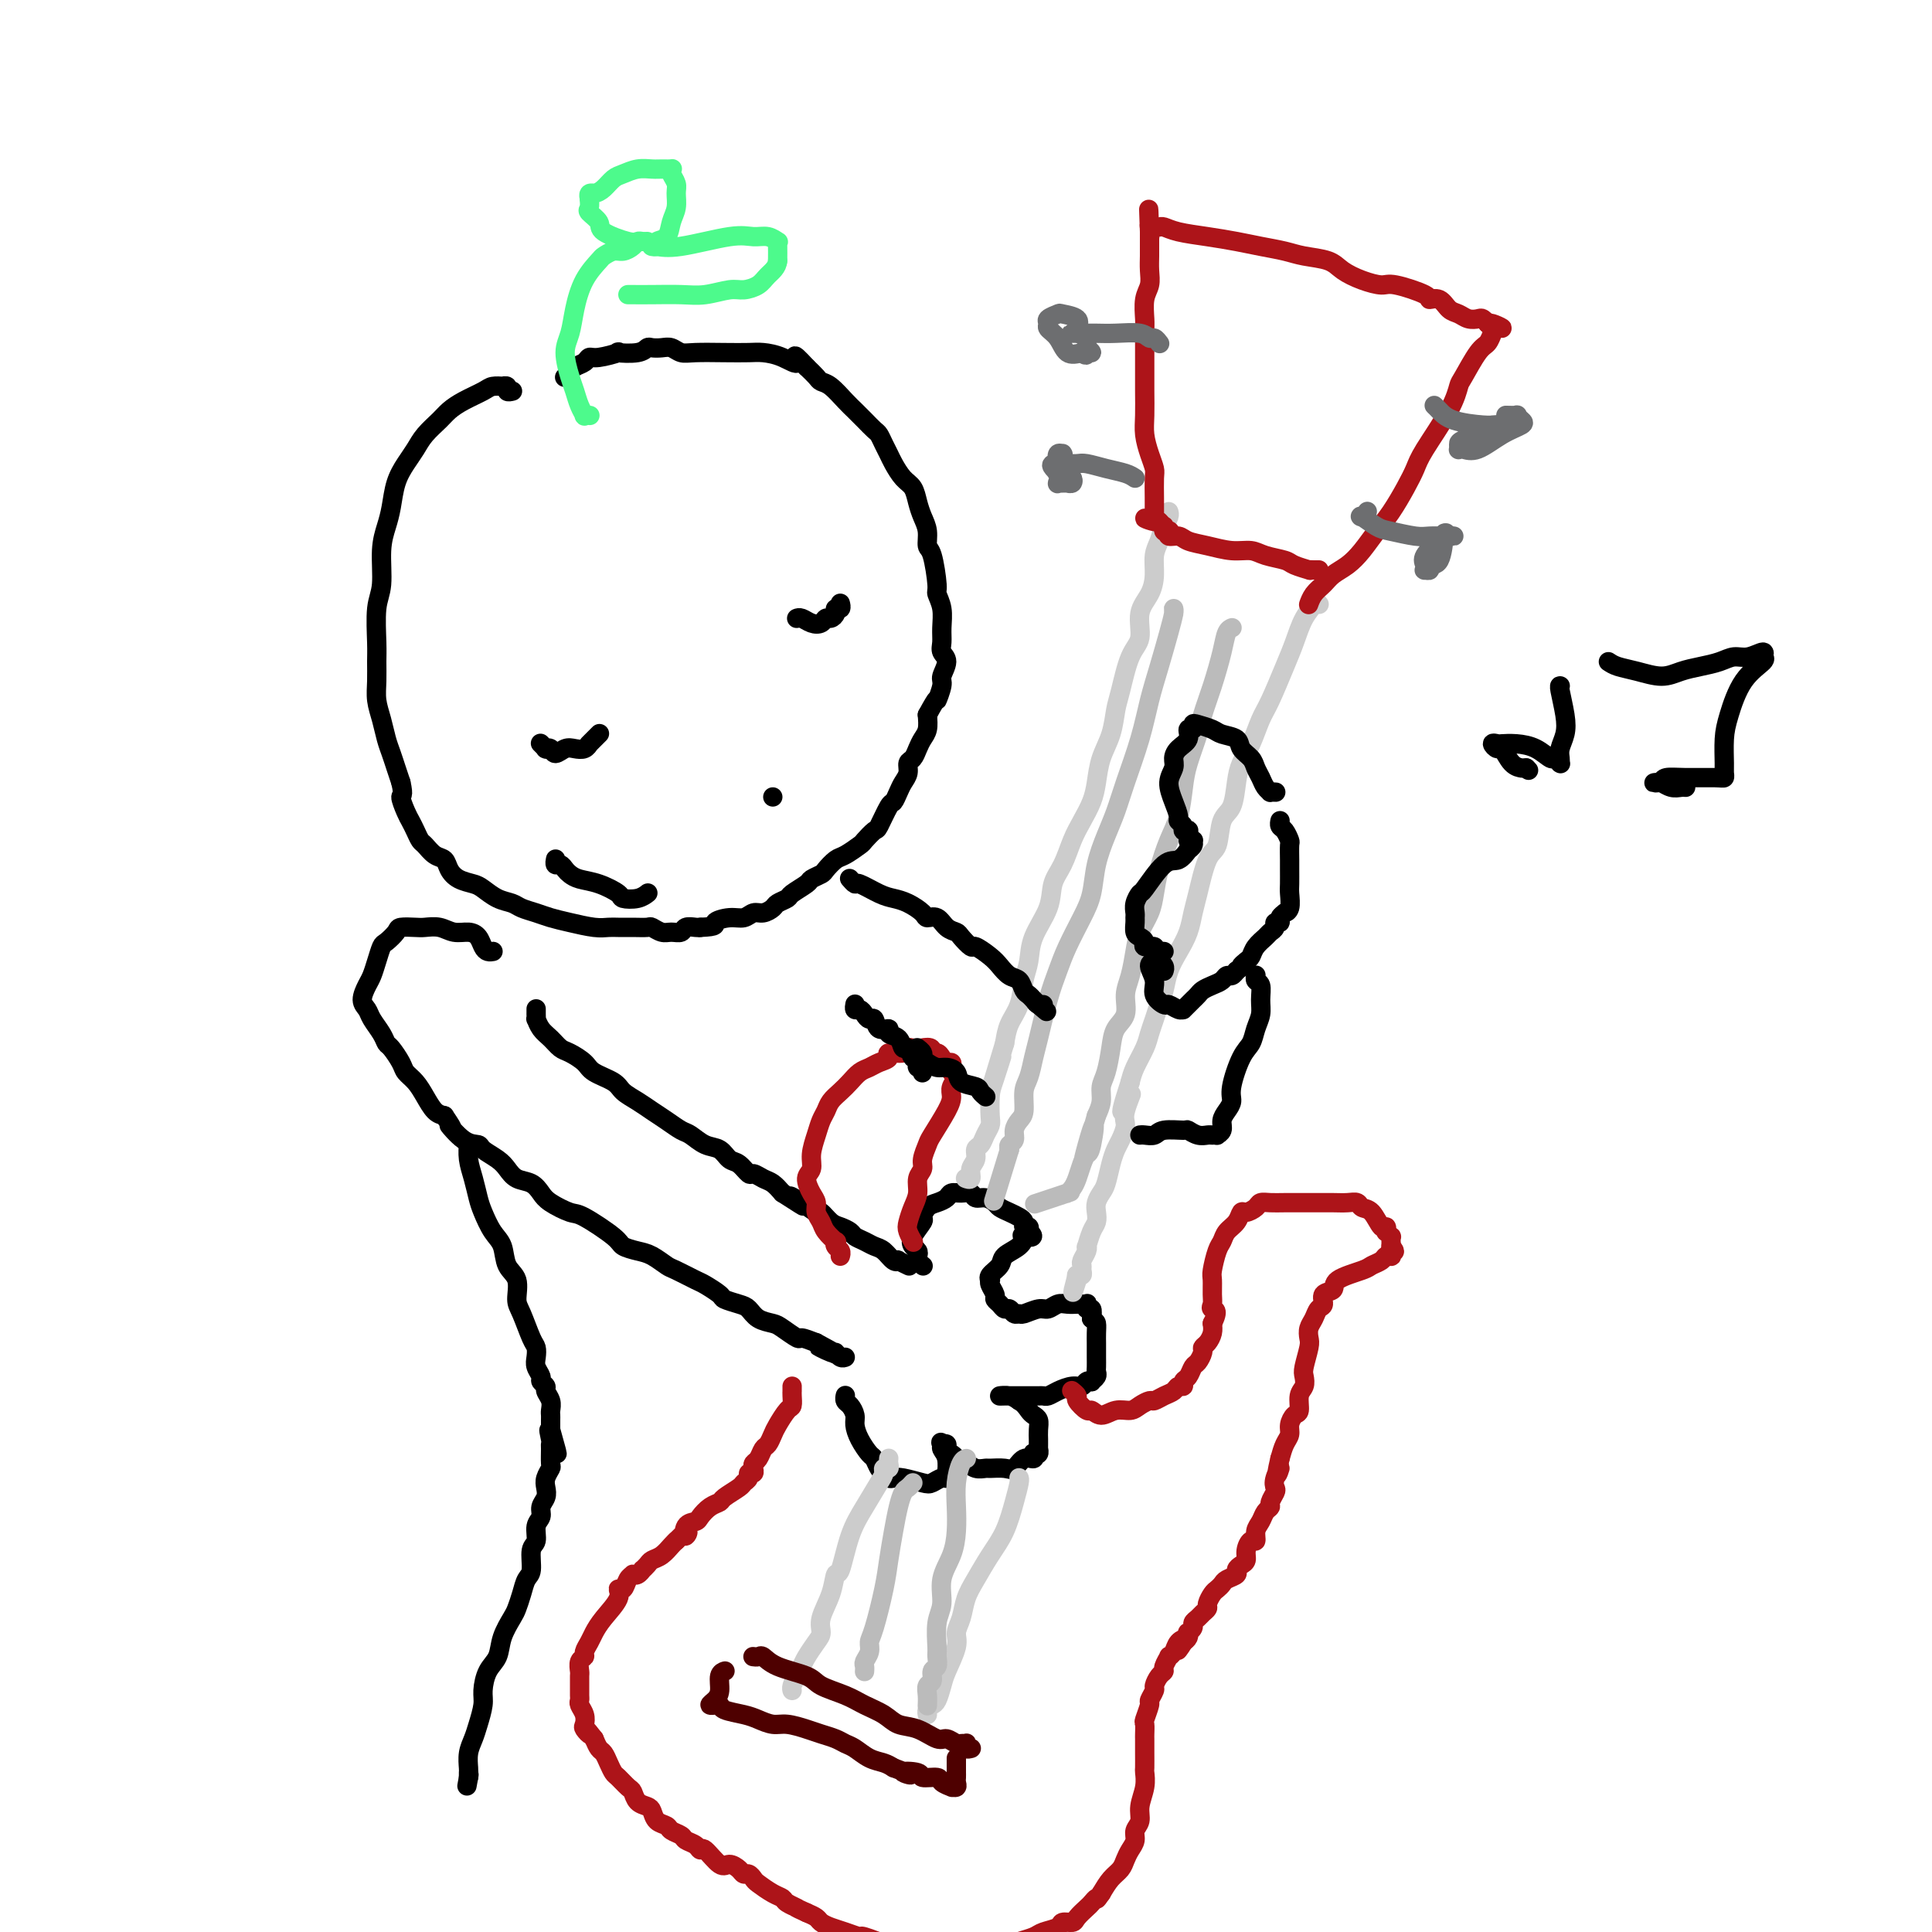 <svg viewBox='0 0 400 400' version='1.1' xmlns='http://www.w3.org/2000/svg' xmlns:xlink='http://www.w3.org/1999/xlink'><g fill='none' stroke='rgb(0,0,0)' stroke-width='4' stroke-linecap='round' stroke-linejoin='round'><path d='M106,81c-0.033,0.008 -0.066,0.016 0,0c0.066,-0.016 0.230,-0.057 0,0c-0.230,0.057 -0.853,0.211 -1,0c-0.147,-0.211 0.181,-0.786 0,-1c-0.181,-0.214 -0.870,-0.065 -1,0c-0.130,0.065 0.299,0.048 0,0c-0.299,-0.048 -1.325,-0.127 -2,0c-0.675,0.127 -1.000,0.460 -2,1c-1.000,0.540 -2.677,1.289 -4,2c-1.323,0.711 -2.294,1.386 -3,2c-0.706,0.614 -1.149,1.166 -2,2c-0.851,0.834 -2.112,1.948 -3,3c-0.888,1.052 -1.403,2.041 -2,3c-0.597,0.959 -1.274,1.888 -2,3c-0.726,1.112 -1.500,2.408 -2,4c-0.500,1.592 -0.726,3.479 -1,5c-0.274,1.521 -0.595,2.676 -1,4c-0.405,1.324 -0.893,2.818 -1,5c-0.107,2.182 0.168,5.052 0,7c-0.168,1.948 -0.778,2.975 -1,5c-0.222,2.025 -0.057,5.048 0,7c0.057,1.952 0.004,2.833 0,4c-0.004,1.167 0.040,2.619 0,4c-0.040,1.381 -0.166,2.691 0,4c0.166,1.309 0.622,2.619 1,4c0.378,1.381 0.679,2.834 1,4c0.321,1.166 0.663,2.045 1,3c0.337,0.955 0.668,1.987 1,3c0.332,1.013 0.666,2.006 1,3'/><path d='M83,162c0.726,3.153 0.040,2.537 0,3c-0.040,0.463 0.566,2.007 1,3c0.434,0.993 0.696,1.436 1,2c0.304,0.564 0.649,1.250 1,2c0.351,0.750 0.709,1.566 1,2c0.291,0.434 0.514,0.487 1,1c0.486,0.513 1.236,1.486 2,2c0.764,0.514 1.541,0.571 2,1c0.459,0.429 0.601,1.232 1,2c0.399,0.768 1.055,1.501 2,2c0.945,0.499 2.178,0.764 3,1c0.822,0.236 1.235,0.445 2,1c0.765,0.555 1.884,1.458 3,2c1.116,0.542 2.229,0.722 3,1c0.771,0.278 1.200,0.653 2,1c0.800,0.347 1.972,0.667 3,1c1.028,0.333 1.913,0.678 3,1c1.087,0.322 2.377,0.622 4,1c1.623,0.378 3.580,0.834 5,1c1.420,0.166 2.302,0.044 3,0c0.698,-0.044 1.212,-0.008 2,0c0.788,0.008 1.849,-0.012 3,0c1.151,0.012 2.392,0.057 3,0c0.608,-0.057 0.581,-0.215 1,0c0.419,0.215 1.282,0.804 2,1c0.718,0.196 1.292,0.000 2,0c0.708,-0.000 1.551,0.196 2,0c0.449,-0.196 0.506,-0.783 1,-1c0.494,-0.217 1.427,-0.062 2,0c0.573,0.062 0.787,0.031 1,0'/><path d='M145,192c3.943,-0.161 2.799,-0.564 3,-1c0.201,-0.436 1.745,-0.904 3,-1c1.255,-0.096 2.219,0.182 3,0c0.781,-0.182 1.379,-0.822 2,-1c0.621,-0.178 1.263,0.108 2,0c0.737,-0.108 1.567,-0.610 2,-1c0.433,-0.390 0.468,-0.668 1,-1c0.532,-0.332 1.561,-0.719 2,-1c0.439,-0.281 0.288,-0.455 1,-1c0.712,-0.545 2.288,-1.459 3,-2c0.712,-0.541 0.560,-0.707 1,-1c0.440,-0.293 1.474,-0.713 2,-1c0.526,-0.287 0.546,-0.443 1,-1c0.454,-0.557 1.344,-1.516 2,-2c0.656,-0.484 1.078,-0.494 2,-1c0.922,-0.506 2.345,-1.509 3,-2c0.655,-0.491 0.543,-0.470 1,-1c0.457,-0.530 1.485,-1.612 2,-2c0.515,-0.388 0.519,-0.082 1,-1c0.481,-0.918 1.439,-3.061 2,-4c0.561,-0.939 0.724,-0.675 1,-1c0.276,-0.325 0.665,-1.238 1,-2c0.335,-0.762 0.614,-1.373 1,-2c0.386,-0.627 0.877,-1.270 1,-2c0.123,-0.730 -0.121,-1.546 0,-2c0.121,-0.454 0.607,-0.547 1,-1c0.393,-0.453 0.693,-1.266 1,-2c0.307,-0.734 0.621,-1.390 1,-2c0.379,-0.610 0.823,-1.174 1,-2c0.177,-0.826 0.089,-1.913 0,-3'/><path d='M192,148c2.553,-4.696 1.934,-2.935 2,-3c0.066,-0.065 0.816,-1.956 1,-3c0.184,-1.044 -0.200,-1.240 0,-2c0.200,-0.760 0.983,-2.082 1,-3c0.017,-0.918 -0.731,-1.430 -1,-2c-0.269,-0.570 -0.057,-1.198 0,-2c0.057,-0.802 -0.040,-1.777 0,-3c0.040,-1.223 0.217,-2.693 0,-4c-0.217,-1.307 -0.828,-2.450 -1,-3c-0.172,-0.550 0.095,-0.506 0,-2c-0.095,-1.494 -0.550,-4.524 -1,-6c-0.450,-1.476 -0.893,-1.396 -1,-2c-0.107,-0.604 0.123,-1.890 0,-3c-0.123,-1.110 -0.600,-2.044 -1,-3c-0.400,-0.956 -0.723,-1.933 -1,-3c-0.277,-1.067 -0.508,-2.225 -1,-3c-0.492,-0.775 -1.245,-1.167 -2,-2c-0.755,-0.833 -1.511,-2.106 -2,-3c-0.489,-0.894 -0.711,-1.408 -1,-2c-0.289,-0.592 -0.644,-1.261 -1,-2c-0.356,-0.739 -0.713,-1.548 -1,-2c-0.287,-0.452 -0.503,-0.548 -1,-1c-0.497,-0.452 -1.275,-1.259 -2,-2c-0.725,-0.741 -1.398,-1.416 -2,-2c-0.602,-0.584 -1.134,-1.076 -2,-2c-0.866,-0.924 -2.067,-2.279 -3,-3c-0.933,-0.721 -1.597,-0.810 -2,-1c-0.403,-0.190 -0.544,-0.483 -1,-1c-0.456,-0.517 -1.228,-1.259 -2,-2'/><path d='M167,76c-3.730,-4.050 -2.057,-1.673 -2,-1c0.057,0.673 -1.504,-0.356 -3,-1c-1.496,-0.644 -2.929,-0.904 -4,-1c-1.071,-0.096 -1.782,-0.030 -3,0c-1.218,0.030 -2.945,0.022 -5,0c-2.055,-0.022 -4.438,-0.058 -6,0c-1.562,0.058 -2.302,0.211 -3,0c-0.698,-0.211 -1.353,-0.785 -2,-1c-0.647,-0.215 -1.286,-0.071 -2,0c-0.714,0.071 -1.505,0.071 -2,0c-0.495,-0.071 -0.696,-0.211 -1,0c-0.304,0.211 -0.712,0.774 -2,1c-1.288,0.226 -3.458,0.116 -4,0c-0.542,-0.116 0.542,-0.239 0,0c-0.542,0.239 -2.709,0.839 -4,1c-1.291,0.161 -1.704,-0.115 -2,0c-0.296,0.115 -0.475,0.623 -1,1c-0.525,0.377 -1.394,0.623 -2,1c-0.606,0.377 -0.947,0.886 -1,1c-0.053,0.114 0.182,-0.165 0,0c-0.182,0.165 -0.780,0.775 -1,1c-0.220,0.225 -0.063,0.064 0,0c0.063,-0.064 0.031,-0.032 0,0'/><path d='M112,154c-0.008,-0.008 -0.016,-0.016 0,0c0.016,0.016 0.057,0.057 0,0c-0.057,-0.057 -0.212,-0.211 0,0c0.212,0.211 0.792,0.787 1,1c0.208,0.213 0.044,0.062 0,0c-0.044,-0.062 0.033,-0.034 0,0c-0.033,0.034 -0.175,0.076 0,0c0.175,-0.076 0.666,-0.268 1,0c0.334,0.268 0.510,0.996 1,1c0.490,0.004 1.294,-0.717 2,-1c0.706,-0.283 1.312,-0.127 2,0c0.688,0.127 1.456,0.226 2,0c0.544,-0.226 0.864,-0.779 1,-1c0.136,-0.221 0.089,-0.112 0,0c-0.089,0.112 -0.221,0.227 0,0c0.221,-0.227 0.795,-0.797 1,-1c0.205,-0.203 0.041,-0.041 0,0c-0.041,0.041 0.041,-0.041 0,0c-0.041,0.041 -0.203,0.203 0,0c0.203,-0.203 0.772,-0.772 1,-1c0.228,-0.228 0.114,-0.114 0,0'/><path d='M165,128c-0.005,0.002 -0.010,0.004 0,0c0.010,-0.004 0.034,-0.014 0,0c-0.034,0.014 -0.125,0.052 0,0c0.125,-0.052 0.467,-0.195 1,0c0.533,0.195 1.257,0.729 2,1c0.743,0.271 1.504,0.279 2,0c0.496,-0.279 0.725,-0.844 1,-1c0.275,-0.156 0.595,0.098 1,0c0.405,-0.098 0.893,-0.548 1,-1c0.107,-0.452 -0.167,-0.906 0,-1c0.167,-0.094 0.777,0.171 1,0c0.223,-0.171 0.060,-0.778 0,-1c-0.060,-0.222 -0.016,-0.060 0,0c0.016,0.060 0.005,0.017 0,0c-0.005,-0.017 -0.002,-0.009 0,0'/><path d='M115,178c0.024,-0.120 0.047,-0.239 0,0c-0.047,0.239 -0.166,0.838 0,1c0.166,0.162 0.616,-0.112 1,0c0.384,0.112 0.702,0.611 1,1c0.298,0.389 0.575,0.668 1,1c0.425,0.332 0.999,0.717 2,1c1.001,0.283 2.430,0.464 4,1c1.570,0.536 3.283,1.425 4,2c0.717,0.575 0.440,0.834 1,1c0.560,0.166 1.959,0.237 3,0c1.041,-0.237 1.726,-0.782 2,-1c0.274,-0.218 0.137,-0.109 0,0'/><path d='M160,165c0.000,0.000 0.000,0.000 0,0c0.000,0.000 0.000,0.000 0,0'/><path d='M102,197c-0.002,0.000 -0.003,0.001 0,0c0.003,-0.001 0.012,-0.002 0,0c-0.012,0.002 -0.044,0.008 0,0c0.044,-0.008 0.164,-0.031 0,0c-0.164,0.031 -0.613,0.114 -1,0c-0.387,-0.114 -0.711,-0.427 -1,-1c-0.289,-0.573 -0.543,-1.408 -1,-2c-0.457,-0.592 -1.118,-0.943 -2,-1c-0.882,-0.057 -1.984,0.180 -3,0c-1.016,-0.180 -1.945,-0.779 -3,-1c-1.055,-0.221 -2.237,-0.066 -3,0c-0.763,0.066 -1.107,0.044 -2,0c-0.893,-0.044 -2.333,-0.108 -3,0c-0.667,0.108 -0.560,0.389 -1,1c-0.440,0.611 -1.427,1.552 -2,2c-0.573,0.448 -0.733,0.403 -1,1c-0.267,0.597 -0.643,1.837 -1,3c-0.357,1.163 -0.696,2.250 -1,3c-0.304,0.750 -0.572,1.163 -1,2c-0.428,0.837 -1.015,2.098 -1,3c0.015,0.902 0.633,1.444 1,2c0.367,0.556 0.484,1.125 1,2c0.516,0.875 1.433,2.055 2,3c0.567,0.945 0.785,1.656 1,2c0.215,0.344 0.428,0.321 1,1c0.572,0.679 1.504,2.059 2,3c0.496,0.941 0.556,1.443 1,2c0.444,0.557 1.274,1.170 2,2c0.726,0.830 1.349,1.877 2,3c0.651,1.123 1.329,2.321 2,3c0.671,0.679 1.336,0.840 2,1'/><path d='M92,231c2.722,3.998 1.026,1.991 1,2c-0.026,0.009 1.617,2.032 3,3c1.383,0.968 2.505,0.879 3,1c0.495,0.121 0.363,0.451 1,1c0.637,0.549 2.044,1.316 3,2c0.956,0.684 1.461,1.285 2,2c0.539,0.715 1.111,1.544 2,2c0.889,0.456 2.097,0.539 3,1c0.903,0.461 1.503,1.300 2,2c0.497,0.700 0.891,1.262 2,2c1.109,0.738 2.933,1.651 4,2c1.067,0.349 1.377,0.134 3,1c1.623,0.866 4.561,2.813 6,4c1.439,1.187 1.381,1.612 2,2c0.619,0.388 1.917,0.738 3,1c1.083,0.262 1.951,0.436 3,1c1.049,0.564 2.278,1.517 3,2c0.722,0.483 0.937,0.497 2,1c1.063,0.503 2.974,1.497 4,2c1.026,0.503 1.167,0.515 2,1c0.833,0.485 2.358,1.443 3,2c0.642,0.557 0.403,0.713 1,1c0.597,0.287 2.031,0.706 3,1c0.969,0.294 1.472,0.465 2,1c0.528,0.535 1.082,1.435 2,2c0.918,0.565 2.202,0.795 3,1c0.798,0.205 1.111,0.385 2,1c0.889,0.615 2.355,1.666 3,2c0.645,0.334 0.470,-0.047 1,0c0.530,0.047 1.765,0.524 3,1'/><path d='M169,278c8.627,4.648 2.694,1.767 1,1c-1.694,-0.767 0.853,0.579 2,1c1.147,0.421 0.896,-0.083 1,0c0.104,0.083 0.564,0.754 1,1c0.436,0.246 0.848,0.066 1,0c0.152,-0.066 0.043,-0.019 0,0c-0.043,0.019 -0.022,0.009 0,0'/><path d='M111,209c0.000,-0.111 0.000,-0.222 0,0c-0.000,0.222 -0.001,0.776 0,1c0.001,0.224 0.002,0.119 0,0c-0.002,-0.119 -0.009,-0.250 0,0c0.009,0.250 0.033,0.883 0,1c-0.033,0.117 -0.123,-0.282 0,0c0.123,0.282 0.460,1.244 1,2c0.540,0.756 1.283,1.305 2,2c0.717,0.695 1.407,1.537 2,2c0.593,0.463 1.088,0.547 2,1c0.912,0.453 2.239,1.276 3,2c0.761,0.724 0.955,1.349 2,2c1.045,0.651 2.940,1.329 4,2c1.060,0.671 1.285,1.336 2,2c0.715,0.664 1.920,1.329 3,2c1.080,0.671 2.035,1.350 3,2c0.965,0.650 1.939,1.272 3,2c1.061,0.728 2.210,1.561 3,2c0.790,0.439 1.223,0.483 2,1c0.777,0.517 1.900,1.505 3,2c1.100,0.495 2.178,0.496 3,1c0.822,0.504 1.389,1.511 2,2c0.611,0.489 1.266,0.459 2,1c0.734,0.541 1.548,1.653 2,2c0.452,0.347 0.544,-0.072 1,0c0.456,0.072 1.277,0.635 2,1c0.723,0.365 1.350,0.533 2,1c0.650,0.467 1.325,1.234 2,2'/><path d='M162,247c7.494,4.841 3.229,1.945 2,1c-1.229,-0.945 0.576,0.061 2,1c1.424,0.939 2.465,1.810 3,2c0.535,0.190 0.562,-0.300 1,0c0.438,0.300 1.286,1.390 2,2c0.714,0.610 1.293,0.741 2,1c0.707,0.259 1.540,0.645 2,1c0.460,0.355 0.546,0.677 1,1c0.454,0.323 1.275,0.647 2,1c0.725,0.353 1.355,0.735 2,1c0.645,0.265 1.305,0.415 2,1c0.695,0.585 1.426,1.607 2,2c0.574,0.393 0.991,0.158 1,0c0.009,-0.158 -0.389,-0.238 0,0c0.389,0.238 1.566,0.795 2,1c0.434,0.205 0.124,0.059 0,0c-0.124,-0.059 -0.062,-0.029 0,0'/><path d='M191,262c0.111,0.090 0.223,0.179 0,0c-0.223,-0.179 -0.780,-0.627 -1,-1c-0.220,-0.373 -0.104,-0.671 0,-1c0.104,-0.329 0.195,-0.689 0,-1c-0.195,-0.311 -0.677,-0.573 -1,-1c-0.323,-0.427 -0.487,-1.017 0,-2c0.487,-0.983 1.626,-2.357 2,-3c0.374,-0.643 -0.017,-0.554 0,-1c0.017,-0.446 0.441,-1.426 1,-2c0.559,-0.574 1.253,-0.743 2,-1c0.747,-0.257 1.547,-0.601 2,-1c0.453,-0.399 0.558,-0.854 1,-1c0.442,-0.146 1.222,0.016 2,0c0.778,-0.016 1.556,-0.212 2,0c0.444,0.212 0.556,0.830 1,1c0.444,0.170 1.222,-0.109 2,0c0.778,0.109 1.557,0.606 2,1c0.443,0.394 0.548,0.684 1,1c0.452,0.316 1.249,0.658 2,1c0.751,0.342 1.455,0.684 2,1c0.545,0.316 0.931,0.607 1,1c0.069,0.393 -0.177,0.889 0,1c0.177,0.111 0.778,-0.162 1,0c0.222,0.162 0.063,0.761 0,1c-0.063,0.239 -0.032,0.120 0,0'/><path d='M213,255c1.936,1.490 -0.225,1.214 -1,1c-0.775,-0.214 -0.162,-0.366 0,0c0.162,0.366 -0.125,1.251 -1,2c-0.875,0.749 -2.339,1.363 -3,2c-0.661,0.637 -0.518,1.297 -1,2c-0.482,0.703 -1.589,1.449 -2,2c-0.411,0.551 -0.125,0.907 0,1c0.125,0.093 0.089,-0.078 0,0c-0.089,0.078 -0.231,0.403 0,1c0.231,0.597 0.835,1.465 1,2c0.165,0.535 -0.111,0.736 0,1c0.111,0.264 0.608,0.592 1,1c0.392,0.408 0.681,0.895 1,1c0.319,0.105 0.670,-0.172 1,0c0.330,0.172 0.641,0.793 1,1c0.359,0.207 0.768,-0.001 1,0c0.232,0.001 0.289,0.210 1,0c0.711,-0.210 2.078,-0.841 3,-1c0.922,-0.159 1.399,0.153 2,0c0.601,-0.153 1.328,-0.773 2,-1c0.672,-0.227 1.291,-0.062 2,0c0.709,0.062 1.510,0.021 2,0c0.490,-0.021 0.671,-0.021 1,0c0.329,0.021 0.806,0.064 1,0c0.194,-0.064 0.103,-0.234 0,0c-0.103,0.234 -0.220,0.871 0,1c0.220,0.129 0.777,-0.249 1,0c0.223,0.249 0.111,1.124 0,2'/><path d='M226,273c0.691,0.599 0.917,0.597 1,1c0.083,0.403 0.022,1.211 0,2c-0.022,0.789 -0.006,1.559 0,2c0.006,0.441 0.003,0.552 0,1c-0.003,0.448 -0.005,1.234 0,2c0.005,0.766 0.016,1.512 0,2c-0.016,0.488 -0.060,0.718 0,1c0.060,0.282 0.224,0.615 0,1c-0.224,0.385 -0.836,0.820 -1,1c-0.164,0.180 0.118,0.103 0,0c-0.118,-0.103 -0.637,-0.234 -1,0c-0.363,0.234 -0.570,0.833 -1,1c-0.430,0.167 -1.084,-0.099 -2,0c-0.916,0.099 -2.095,0.562 -3,1c-0.905,0.438 -1.538,0.849 -2,1c-0.462,0.151 -0.754,0.040 -1,0c-0.246,-0.040 -0.446,-0.011 -1,0c-0.554,0.011 -1.461,0.003 -2,0c-0.539,-0.003 -0.710,-0.001 -1,0c-0.290,0.001 -0.699,-0.001 -1,0c-0.301,0.001 -0.495,0.003 -1,0c-0.505,-0.003 -1.321,-0.011 -2,0c-0.679,0.011 -1.221,0.041 -1,0c0.221,-0.041 1.206,-0.155 2,0c0.794,0.155 1.397,0.577 2,1'/><path d='M211,290c1.027,0.557 1.596,1.448 2,2c0.404,0.552 0.644,0.763 1,1c0.356,0.237 0.827,0.498 1,1c0.173,0.502 0.046,1.244 0,2c-0.046,0.756 -0.011,1.527 0,2c0.011,0.473 -0.001,0.649 0,1c0.001,0.351 0.014,0.878 0,1c-0.014,0.122 -0.055,-0.159 0,0c0.055,0.159 0.205,0.759 0,1c-0.205,0.241 -0.765,0.125 -1,0c-0.235,-0.125 -0.145,-0.258 0,0c0.145,0.258 0.343,0.906 0,1c-0.343,0.094 -1.229,-0.367 -2,0c-0.771,0.367 -1.428,1.564 -2,2c-0.572,0.436 -1.059,0.113 -2,0c-0.941,-0.113 -2.337,-0.016 -3,0c-0.663,0.016 -0.594,-0.048 -1,0c-0.406,0.048 -1.286,0.210 -2,0c-0.714,-0.210 -1.262,-0.791 -2,-1c-0.738,-0.209 -1.664,-0.045 -2,0c-0.336,0.045 -0.080,-0.029 0,0c0.080,0.029 -0.016,0.162 0,0c0.016,-0.162 0.144,-0.618 0,-1c-0.144,-0.382 -0.561,-0.691 -1,-1c-0.439,-0.309 -0.901,-0.619 -1,-1c-0.099,-0.381 0.166,-0.833 0,-1c-0.166,-0.167 -0.762,-0.048 -1,0c-0.238,0.048 -0.119,0.024 0,0'/><path d='M195,299c-0.448,-0.660 -0.068,-0.311 0,0c0.068,0.311 -0.177,0.585 0,1c0.177,0.415 0.778,0.972 1,2c0.222,1.028 0.067,2.528 0,3c-0.067,0.472 -0.046,-0.083 0,0c0.046,0.083 0.118,0.803 0,1c-0.118,0.197 -0.427,-0.130 -1,0c-0.573,0.130 -1.410,0.715 -2,1c-0.590,0.285 -0.932,0.269 -2,0c-1.068,-0.269 -2.864,-0.792 -4,-1c-1.136,-0.208 -1.614,-0.101 -2,0c-0.386,0.101 -0.680,0.197 -1,0c-0.320,-0.197 -0.667,-0.689 -1,-1c-0.333,-0.311 -0.654,-0.443 -1,-1c-0.346,-0.557 -0.719,-1.538 -1,-2c-0.281,-0.462 -0.470,-0.404 -1,-1c-0.530,-0.596 -1.400,-1.847 -2,-3c-0.600,-1.153 -0.931,-2.208 -1,-3c-0.069,-0.792 0.125,-1.323 0,-2c-0.125,-0.677 -0.569,-1.502 -1,-2c-0.431,-0.498 -0.847,-0.669 -1,-1c-0.153,-0.331 -0.041,-0.821 0,-1c0.041,-0.179 0.011,-0.048 0,0c-0.011,0.048 -0.003,0.014 0,0c0.003,-0.014 0.002,-0.007 0,0'/></g>
<g fill='none' stroke='rgb(204,204,204)' stroke-width='4' stroke-linecap='round' stroke-linejoin='round'><path d='M242,106c-0.002,-0.005 -0.004,-0.010 0,0c0.004,0.010 0.012,0.036 0,0c-0.012,-0.036 -0.046,-0.135 0,0c0.046,0.135 0.170,0.503 0,1c-0.170,0.497 -0.636,1.122 -1,2c-0.364,0.878 -0.627,2.007 -1,3c-0.373,0.993 -0.855,1.848 -1,3c-0.145,1.152 0.046,2.601 0,4c-0.046,1.399 -0.331,2.748 -1,4c-0.669,1.252 -1.724,2.406 -2,4c-0.276,1.594 0.225,3.629 0,5c-0.225,1.371 -1.177,2.077 -2,4c-0.823,1.923 -1.516,5.063 -2,7c-0.484,1.937 -0.759,2.671 -1,4c-0.241,1.329 -0.449,3.254 -1,5c-0.551,1.746 -1.446,3.312 -2,5c-0.554,1.688 -0.767,3.498 -1,5c-0.233,1.502 -0.486,2.697 -1,4c-0.514,1.303 -1.287,2.713 -2,4c-0.713,1.287 -1.364,2.450 -2,4c-0.636,1.550 -1.255,3.485 -2,5c-0.745,1.515 -1.614,2.609 -2,4c-0.386,1.391 -0.287,3.078 -1,5c-0.713,1.922 -2.236,4.078 -3,6c-0.764,1.922 -0.768,3.609 -1,5c-0.232,1.391 -0.691,2.486 -1,4c-0.309,1.514 -0.468,3.446 -1,5c-0.532,1.554 -1.438,2.730 -2,4c-0.562,1.270 -0.781,2.635 -1,4'/><path d='M208,216c-5.442,17.790 -2.046,7.267 -1,4c1.046,-3.267 -0.259,0.724 -1,3c-0.741,2.276 -0.919,2.837 -1,4c-0.081,1.163 -0.064,2.927 0,4c0.064,1.073 0.176,1.457 0,2c-0.176,0.543 -0.640,1.247 -1,2c-0.360,0.753 -0.617,1.554 -1,2c-0.383,0.446 -0.891,0.536 -1,1c-0.109,0.464 0.181,1.301 0,2c-0.181,0.699 -0.833,1.259 -1,2c-0.167,0.741 0.151,1.663 0,2c-0.151,0.337 -0.773,0.090 -1,0c-0.227,-0.090 -0.061,-0.024 0,0c0.061,0.024 0.017,0.007 0,0c-0.017,-0.007 -0.009,-0.003 0,0'/><path d='M273,125c0.009,0.009 0.018,0.018 0,0c-0.018,-0.018 -0.063,-0.064 0,0c0.063,0.064 0.235,0.239 0,0c-0.235,-0.239 -0.877,-0.892 -1,-1c-0.123,-0.108 0.273,0.331 0,1c-0.273,0.669 -1.214,1.570 -2,3c-0.786,1.430 -1.418,3.390 -2,5c-0.582,1.610 -1.115,2.871 -2,5c-0.885,2.129 -2.121,5.127 -3,7c-0.879,1.873 -1.400,2.620 -2,4c-0.600,1.380 -1.278,3.392 -2,5c-0.722,1.608 -1.488,2.813 -2,4c-0.512,1.187 -0.770,2.358 -1,4c-0.230,1.642 -0.433,3.756 -1,5c-0.567,1.244 -1.500,1.620 -2,3c-0.500,1.380 -0.567,3.765 -1,5c-0.433,1.235 -1.232,1.320 -2,3c-0.768,1.680 -1.505,4.956 -2,7c-0.495,2.044 -0.748,2.858 -1,4c-0.252,1.142 -0.501,2.612 -1,4c-0.499,1.388 -1.247,2.692 -2,4c-0.753,1.308 -1.511,2.619 -2,4c-0.489,1.381 -0.707,2.833 -1,4c-0.293,1.167 -0.659,2.048 -1,3c-0.341,0.952 -0.655,1.973 -1,3c-0.345,1.027 -0.721,2.059 -1,3c-0.279,0.941 -0.460,1.792 -1,3c-0.540,1.208 -1.440,2.774 -2,4c-0.560,1.226 -0.780,2.113 -1,3'/><path d='M234,224c-3.494,10.745 -0.729,4.608 0,3c0.729,-1.608 -0.578,1.314 -1,3c-0.422,1.686 0.042,2.136 0,3c-0.042,0.864 -0.588,2.143 -1,3c-0.412,0.857 -0.688,1.293 -1,2c-0.312,0.707 -0.658,1.684 -1,3c-0.342,1.316 -0.679,2.972 -1,4c-0.321,1.028 -0.625,1.429 -1,2c-0.375,0.571 -0.822,1.313 -1,2c-0.178,0.687 -0.086,1.318 0,2c0.086,0.682 0.168,1.414 0,2c-0.168,0.586 -0.585,1.025 -1,2c-0.415,0.975 -0.829,2.485 -1,3c-0.171,0.515 -0.099,0.036 0,0c0.099,-0.036 0.224,0.372 0,1c-0.224,0.628 -0.796,1.475 -1,2c-0.204,0.525 -0.041,0.729 0,1c0.041,0.271 -0.042,0.608 0,1c0.042,0.392 0.207,0.837 0,1c-0.207,0.163 -0.787,0.044 -1,0c-0.213,-0.044 -0.061,-0.013 0,0c0.061,0.013 0.030,0.006 0,0'/><path d='M223,264c-1.702,6.417 -0.458,2.458 0,1c0.458,-1.458 0.131,-0.417 0,0c-0.131,0.417 -0.065,0.208 0,0'/></g>
<g fill='none' stroke='rgb(173,20,25)' stroke-width='4' stroke-linecap='round' stroke-linejoin='round'><path d='M222,288c0.002,0.002 0.005,0.004 0,0c-0.005,-0.004 -0.017,-0.013 0,0c0.017,0.013 0.064,0.050 0,0c-0.064,-0.050 -0.239,-0.186 0,0c0.239,0.186 0.892,0.696 1,1c0.108,0.304 -0.330,0.403 0,1c0.330,0.597 1.429,1.691 2,2c0.571,0.309 0.614,-0.169 1,0c0.386,0.169 1.116,0.984 2,1c0.884,0.016 1.924,-0.765 3,-1c1.076,-0.235 2.189,0.078 3,0c0.811,-0.078 1.320,-0.545 2,-1c0.680,-0.455 1.530,-0.896 2,-1c0.470,-0.104 0.561,0.131 1,0c0.439,-0.131 1.227,-0.627 2,-1c0.773,-0.373 1.531,-0.624 2,-1c0.469,-0.376 0.651,-0.878 1,-1c0.349,-0.122 0.867,0.137 1,0c0.133,-0.137 -0.118,-0.670 0,-1c0.118,-0.330 0.605,-0.456 1,-1c0.395,-0.544 0.697,-1.507 1,-2c0.303,-0.493 0.607,-0.516 1,-1c0.393,-0.484 0.876,-1.428 1,-2c0.124,-0.572 -0.111,-0.772 0,-1c0.111,-0.228 0.568,-0.484 1,-1c0.432,-0.516 0.838,-1.290 1,-2c0.162,-0.710 0.081,-1.355 0,-2'/><path d='M251,274c1.547,-2.960 0.414,-2.860 0,-3c-0.414,-0.140 -0.108,-0.520 0,-1c0.108,-0.480 0.018,-1.059 0,-2c-0.018,-0.941 0.036,-2.244 0,-3c-0.036,-0.756 -0.161,-0.964 0,-2c0.161,-1.036 0.607,-2.898 1,-4c0.393,-1.102 0.734,-1.443 1,-2c0.266,-0.557 0.456,-1.329 1,-2c0.544,-0.671 1.440,-1.241 2,-2c0.560,-0.759 0.782,-1.706 1,-2c0.218,-0.294 0.430,0.065 1,0c0.570,-0.065 1.496,-0.553 2,-1c0.504,-0.447 0.585,-0.852 1,-1c0.415,-0.148 1.164,-0.040 2,0c0.836,0.040 1.761,0.011 3,0c1.239,-0.011 2.794,-0.004 4,0c1.206,0.004 2.063,0.005 3,0c0.937,-0.005 1.956,-0.015 3,0c1.044,0.015 2.115,0.054 3,0c0.885,-0.054 1.586,-0.201 2,0c0.414,0.201 0.542,0.752 1,1c0.458,0.248 1.246,0.195 2,1c0.754,0.805 1.474,2.468 2,3c0.526,0.532 0.859,-0.069 1,0c0.141,0.069 0.090,0.806 0,1c-0.090,0.194 -0.220,-0.155 0,0c0.220,0.155 0.791,0.815 1,1c0.209,0.185 0.056,-0.104 0,0c-0.056,0.104 -0.016,0.601 0,1c0.016,0.399 0.008,0.699 0,1'/><path d='M288,258c1.393,1.615 0.374,1.151 0,1c-0.374,-0.151 -0.103,0.011 0,0c0.103,-0.011 0.040,-0.196 0,0c-0.040,0.196 -0.056,0.774 0,1c0.056,0.226 0.184,0.101 0,0c-0.184,-0.101 -0.681,-0.179 -1,0c-0.319,0.179 -0.462,0.615 -1,1c-0.538,0.385 -1.473,0.718 -2,1c-0.527,0.282 -0.648,0.513 -2,1c-1.352,0.487 -3.934,1.229 -5,2c-1.066,0.771 -0.614,1.572 -1,2c-0.386,0.428 -1.610,0.485 -2,1c-0.390,0.515 0.053,1.489 0,2c-0.053,0.511 -0.602,0.557 -1,1c-0.398,0.443 -0.646,1.281 -1,2c-0.354,0.719 -0.813,1.319 -1,2c-0.187,0.681 -0.102,1.443 0,2c0.102,0.557 0.219,0.910 0,2c-0.219,1.090 -0.776,2.916 -1,4c-0.224,1.084 -0.115,1.427 0,2c0.115,0.573 0.237,1.375 0,2c-0.237,0.625 -0.833,1.074 -1,2c-0.167,0.926 0.096,2.330 0,3c-0.096,0.670 -0.551,0.605 -1,1c-0.449,0.395 -0.894,1.250 -1,2c-0.106,0.750 0.125,1.394 0,2c-0.125,0.606 -0.607,1.173 -1,2c-0.393,0.827 -0.696,1.913 -1,3'/><path d='M265,302c-1.333,5.622 -0.165,2.676 0,2c0.165,-0.676 -0.673,0.918 -1,2c-0.327,1.082 -0.143,1.651 0,2c0.143,0.349 0.246,0.478 0,1c-0.246,0.522 -0.840,1.438 -1,2c-0.160,0.562 0.116,0.771 0,1c-0.116,0.229 -0.622,0.476 -1,1c-0.378,0.524 -0.627,1.323 -1,2c-0.373,0.677 -0.870,1.232 -1,2c-0.130,0.768 0.106,1.750 0,2c-0.106,0.250 -0.554,-0.231 -1,0c-0.446,0.231 -0.888,1.175 -1,2c-0.112,0.825 0.107,1.530 0,2c-0.107,0.470 -0.539,0.703 -1,1c-0.461,0.297 -0.950,0.657 -1,1c-0.050,0.343 0.338,0.668 0,1c-0.338,0.332 -1.401,0.670 -2,1c-0.599,0.330 -0.734,0.652 -1,1c-0.266,0.348 -0.663,0.723 -1,1c-0.337,0.277 -0.615,0.455 -1,1c-0.385,0.545 -0.878,1.455 -1,2c-0.122,0.545 0.126,0.723 0,1c-0.126,0.277 -0.626,0.653 -1,1c-0.374,0.347 -0.622,0.667 -1,1c-0.378,0.333 -0.885,0.681 -1,1c-0.115,0.319 0.163,0.610 0,1c-0.163,0.390 -0.765,0.878 -1,1c-0.235,0.122 -0.102,-0.121 0,0c0.102,0.121 0.172,0.606 0,1c-0.172,0.394 -0.586,0.697 -1,1'/><path d='M245,340c-2.271,3.276 -0.450,0.967 0,0c0.450,-0.967 -0.472,-0.592 -1,0c-0.528,0.592 -0.663,1.402 -1,2c-0.337,0.598 -0.878,0.985 -1,1c-0.122,0.015 0.173,-0.343 0,0c-0.173,0.343 -0.816,1.386 -1,2c-0.184,0.614 0.090,0.799 0,1c-0.090,0.201 -0.545,0.419 -1,1c-0.455,0.581 -0.910,1.525 -1,2c-0.090,0.475 0.186,0.479 0,1c-0.186,0.521 -0.835,1.558 -1,2c-0.165,0.442 0.152,0.290 0,1c-0.152,0.710 -0.773,2.284 -1,3c-0.227,0.716 -0.061,0.575 0,1c0.061,0.425 0.016,1.417 0,2c-0.016,0.583 -0.005,0.757 0,1c0.005,0.243 0.002,0.557 0,1c-0.002,0.443 -0.005,1.017 0,2c0.005,0.983 0.016,2.374 0,3c-0.016,0.626 -0.061,0.485 0,1c0.061,0.515 0.227,1.685 0,3c-0.227,1.315 -0.848,2.775 -1,4c-0.152,1.225 0.166,2.215 0,3c-0.166,0.785 -0.817,1.365 -1,2c-0.183,0.635 0.103,1.324 0,2c-0.103,0.676 -0.594,1.339 -1,2c-0.406,0.661 -0.727,1.322 -1,2c-0.273,0.678 -0.496,1.375 -1,2c-0.504,0.625 -1.287,1.179 -2,2c-0.713,0.821 -1.357,1.911 -2,3'/><path d='M228,392c-1.257,1.876 -0.899,1.067 -1,1c-0.101,-0.067 -0.661,0.608 -1,1c-0.339,0.392 -0.456,0.500 -1,1c-0.544,0.500 -1.515,1.391 -2,2c-0.485,0.609 -0.485,0.937 -1,1c-0.515,0.063 -1.545,-0.138 -2,0c-0.455,0.138 -0.334,0.614 -1,1c-0.666,0.386 -2.118,0.682 -3,1c-0.882,0.318 -1.194,0.660 -2,1c-0.806,0.340 -2.107,0.679 -3,1c-0.893,0.321 -1.380,0.623 -2,1c-0.620,0.377 -1.374,0.828 -2,1c-0.626,0.172 -1.125,0.064 -2,0c-0.875,-0.064 -2.125,-0.084 -3,0c-0.875,0.084 -1.375,0.271 -2,0c-0.625,-0.271 -1.375,-1.001 -2,-1c-0.625,0.001 -1.126,0.732 -2,1c-0.874,0.268 -2.123,0.072 -3,0c-0.877,-0.072 -1.383,-0.021 -2,0c-0.617,0.021 -1.347,0.012 -2,0c-0.653,-0.012 -1.230,-0.027 -2,0c-0.770,0.027 -1.732,0.095 -2,0c-0.268,-0.095 0.157,-0.354 -1,-1c-1.157,-0.646 -3.897,-1.679 -5,-2c-1.103,-0.321 -0.571,0.069 -1,0c-0.429,-0.069 -1.819,-0.596 -3,-1c-1.181,-0.404 -2.152,-0.686 -3,-1c-0.848,-0.314 -1.575,-0.662 -2,-1c-0.425,-0.338 -0.550,-0.668 -1,-1c-0.450,-0.332 -1.225,-0.666 -2,-1'/><path d='M167,396c-3.127,-1.417 -1.945,-0.961 -2,-1c-0.055,-0.039 -1.349,-0.573 -2,-1c-0.651,-0.427 -0.661,-0.745 -1,-1c-0.339,-0.255 -1.008,-0.446 -2,-1c-0.992,-0.554 -2.306,-1.472 -3,-2c-0.694,-0.528 -0.767,-0.668 -1,-1c-0.233,-0.332 -0.628,-0.856 -1,-1c-0.372,-0.144 -0.723,0.094 -1,0c-0.277,-0.094 -0.480,-0.518 -1,-1c-0.520,-0.482 -1.357,-1.022 -2,-1c-0.643,0.022 -1.094,0.605 -2,0c-0.906,-0.605 -2.269,-2.400 -3,-3c-0.731,-0.600 -0.830,-0.006 -1,0c-0.170,0.006 -0.412,-0.576 -1,-1c-0.588,-0.424 -1.523,-0.690 -2,-1c-0.477,-0.310 -0.495,-0.664 -1,-1c-0.505,-0.336 -1.496,-0.654 -2,-1c-0.504,-0.346 -0.520,-0.722 -1,-1c-0.480,-0.278 -1.424,-0.460 -2,-1c-0.576,-0.540 -0.783,-1.439 -1,-2c-0.217,-0.561 -0.443,-0.784 -1,-1c-0.557,-0.216 -1.445,-0.424 -2,-1c-0.555,-0.576 -0.779,-1.519 -1,-2c-0.221,-0.481 -0.440,-0.500 -1,-1c-0.560,-0.500 -1.459,-1.481 -2,-2c-0.541,-0.519 -0.722,-0.575 -1,-1c-0.278,-0.425 -0.652,-1.217 -1,-2c-0.348,-0.783 -0.671,-1.557 -1,-2c-0.329,-0.443 -0.666,-0.555 -1,-1c-0.334,-0.445 -0.667,-1.222 -1,-2'/><path d='M123,360c-2.178,-2.805 -1.123,-1.319 -1,-1c0.123,0.319 -0.685,-0.531 -1,-1c-0.315,-0.469 -0.137,-0.559 0,-1c0.137,-0.441 0.233,-1.234 0,-2c-0.233,-0.766 -0.795,-1.505 -1,-2c-0.205,-0.495 -0.055,-0.748 0,-1c0.055,-0.252 0.014,-0.505 0,-1c-0.014,-0.495 0.000,-1.232 0,-2c-0.000,-0.768 -0.015,-1.567 0,-2c0.015,-0.433 0.060,-0.500 0,-1c-0.060,-0.500 -0.224,-1.432 0,-2c0.224,-0.568 0.835,-0.773 1,-1c0.165,-0.227 -0.116,-0.476 0,-1c0.116,-0.524 0.629,-1.321 1,-2c0.371,-0.679 0.600,-1.238 1,-2c0.400,-0.762 0.971,-1.727 2,-3c1.029,-1.273 2.514,-2.852 3,-4c0.486,-1.148 -0.028,-1.863 0,-2c0.028,-0.137 0.599,0.304 1,0c0.401,-0.304 0.633,-1.353 1,-2c0.367,-0.647 0.868,-0.890 1,-1c0.132,-0.110 -0.105,-0.085 0,0c0.105,0.085 0.552,0.230 1,0c0.448,-0.230 0.896,-0.834 1,-1c0.104,-0.166 -0.137,0.107 0,0c0.137,-0.107 0.653,-0.592 1,-1c0.347,-0.408 0.526,-0.738 1,-1c0.474,-0.262 1.243,-0.455 2,-1c0.757,-0.545 1.502,-1.441 2,-2c0.498,-0.559 0.749,-0.779 1,-1'/><path d='M140,319c3.268,-3.368 2.436,-1.287 2,-1c-0.436,0.287 -0.478,-1.219 0,-2c0.478,-0.781 1.474,-0.838 2,-1c0.526,-0.162 0.582,-0.428 1,-1c0.418,-0.572 1.197,-1.449 2,-2c0.803,-0.551 1.631,-0.777 2,-1c0.369,-0.223 0.280,-0.442 1,-1c0.720,-0.558 2.249,-1.455 3,-2c0.751,-0.545 0.723,-0.737 1,-1c0.277,-0.263 0.858,-0.595 1,-1c0.142,-0.405 -0.155,-0.881 0,-1c0.155,-0.119 0.763,0.119 1,0c0.237,-0.119 0.105,-0.594 0,-1c-0.105,-0.406 -0.183,-0.742 0,-1c0.183,-0.258 0.625,-0.438 1,-1c0.375,-0.562 0.681,-1.506 1,-2c0.319,-0.494 0.649,-0.537 1,-1c0.351,-0.463 0.721,-1.346 1,-2c0.279,-0.654 0.467,-1.079 1,-2c0.533,-0.921 1.411,-2.337 2,-3c0.589,-0.663 0.890,-0.574 1,-1c0.110,-0.426 0.029,-1.368 0,-2c-0.029,-0.632 -0.008,-0.953 0,-1c0.008,-0.047 0.002,0.180 0,0c-0.002,-0.180 -0.001,-0.766 0,-1c0.001,-0.234 0.000,-0.117 0,0'/><path d='M174,260c0.008,-0.025 0.016,-0.049 0,0c-0.016,0.049 -0.055,0.172 0,0c0.055,-0.172 0.204,-0.641 0,-1c-0.204,-0.359 -0.761,-0.610 -1,-1c-0.239,-0.390 -0.159,-0.919 0,-1c0.159,-0.081 0.397,0.288 0,0c-0.397,-0.288 -1.429,-1.231 -2,-2c-0.571,-0.769 -0.680,-1.365 -1,-2c-0.320,-0.635 -0.852,-1.310 -1,-2c-0.148,-0.690 0.089,-1.394 0,-2c-0.089,-0.606 -0.504,-1.113 -1,-2c-0.496,-0.887 -1.072,-2.152 -1,-3c0.072,-0.848 0.793,-1.277 1,-2c0.207,-0.723 -0.100,-1.741 0,-3c0.100,-1.259 0.607,-2.760 1,-4c0.393,-1.240 0.672,-2.219 1,-3c0.328,-0.781 0.707,-1.365 1,-2c0.293,-0.635 0.501,-1.322 1,-2c0.499,-0.678 1.288,-1.348 2,-2c0.712,-0.652 1.348,-1.288 2,-2c0.652,-0.712 1.321,-1.501 2,-2c0.679,-0.499 1.369,-0.707 2,-1c0.631,-0.293 1.202,-0.671 2,-1c0.798,-0.329 1.823,-0.610 2,-1c0.177,-0.390 -0.495,-0.889 0,-1c0.495,-0.111 2.158,0.166 3,0c0.842,-0.166 0.865,-0.777 1,-1c0.135,-0.223 0.383,-0.060 1,0c0.617,0.060 1.605,0.017 2,0c0.395,-0.017 0.198,-0.009 0,0'/><path d='M191,217c2.416,-0.535 1.958,0.626 2,1c0.042,0.374 0.586,-0.041 1,0c0.414,0.041 0.698,0.536 1,1c0.302,0.464 0.622,0.897 1,1c0.378,0.103 0.816,-0.124 1,0c0.184,0.124 0.116,0.599 0,1c-0.116,0.401 -0.281,0.727 0,1c0.281,0.273 1.007,0.493 1,1c-0.007,0.507 -0.747,1.300 -1,2c-0.253,0.700 -0.019,1.308 0,2c0.019,0.692 -0.176,1.470 -1,3c-0.824,1.530 -2.277,3.813 -3,5c-0.723,1.187 -0.715,1.280 -1,2c-0.285,0.720 -0.864,2.068 -1,3c-0.136,0.932 0.170,1.447 0,2c-0.170,0.553 -0.817,1.145 -1,2c-0.183,0.855 0.098,1.974 0,3c-0.098,1.026 -0.576,1.960 -1,3c-0.424,1.040 -0.794,2.186 -1,3c-0.206,0.814 -0.248,1.296 0,2c0.248,0.704 0.785,1.630 1,2c0.215,0.370 0.107,0.185 0,0'/></g>
<g fill='none' stroke='rgb(204,204,204)' stroke-width='4' stroke-linecap='round' stroke-linejoin='round'><path d='M184,302c-0.002,0.022 -0.004,0.044 0,0c0.004,-0.044 0.016,-0.152 0,0c-0.016,0.152 -0.058,0.566 0,1c0.058,0.434 0.217,0.887 0,1c-0.217,0.113 -0.810,-0.116 -1,0c-0.190,0.116 0.023,0.575 0,1c-0.023,0.425 -0.283,0.815 -1,2c-0.717,1.185 -1.893,3.165 -3,5c-1.107,1.835 -2.147,3.523 -3,6c-0.853,2.477 -1.520,5.742 -2,7c-0.480,1.258 -0.771,0.510 -1,1c-0.229,0.490 -0.394,2.218 -1,4c-0.606,1.782 -1.654,3.618 -2,5c-0.346,1.382 0.010,2.309 0,3c-0.010,0.691 -0.385,1.144 -1,2c-0.615,0.856 -1.471,2.114 -2,3c-0.529,0.886 -0.730,1.400 -1,2c-0.270,0.600 -0.608,1.285 -1,2c-0.392,0.715 -0.837,1.460 -1,2c-0.163,0.540 -0.044,0.877 0,1c0.044,0.123 0.012,0.033 0,0c-0.012,-0.033 -0.003,-0.009 0,0c0.003,0.009 0.001,0.003 0,0c-0.001,-0.003 -0.000,-0.001 0,0'/><path d='M211,306c-0.019,-0.032 -0.038,-0.064 0,0c0.038,0.064 0.134,0.225 0,1c-0.134,0.775 -0.498,2.163 -1,4c-0.502,1.837 -1.142,4.123 -2,6c-0.858,1.877 -1.933,3.346 -3,5c-1.067,1.654 -2.126,3.494 -3,5c-0.874,1.506 -1.561,2.679 -2,4c-0.439,1.321 -0.628,2.789 -1,4c-0.372,1.211 -0.926,2.163 -1,3c-0.074,0.837 0.331,1.558 0,3c-0.331,1.442 -1.399,3.605 -2,5c-0.601,1.395 -0.735,2.024 -1,3c-0.265,0.976 -0.659,2.300 -1,3c-0.341,0.700 -0.627,0.776 -1,1c-0.373,0.224 -0.832,0.596 -1,1c-0.168,0.404 -0.045,0.840 0,1c0.045,0.160 0.012,0.043 0,0c-0.012,-0.043 -0.003,-0.012 0,0c0.003,0.012 0.002,0.006 0,0'/></g>
<g fill='none' stroke='rgb(78,0,0)' stroke-width='4' stroke-linecap='round' stroke-linejoin='round'><path d='M156,343c-0.095,-0.013 -0.191,-0.026 0,0c0.191,0.026 0.667,0.090 1,0c0.333,-0.090 0.522,-0.333 1,0c0.478,0.333 1.246,1.244 3,2c1.754,0.756 4.493,1.357 6,2c1.507,0.643 1.781,1.328 3,2c1.219,0.672 3.382,1.330 5,2c1.618,0.670 2.692,1.350 4,2c1.308,0.650 2.850,1.269 4,2c1.150,0.731 1.909,1.573 3,2c1.091,0.427 2.516,0.440 4,1c1.484,0.560 3.028,1.667 4,2c0.972,0.333 1.371,-0.108 2,0c0.629,0.108 1.488,0.765 2,1c0.512,0.235 0.677,0.049 1,0c0.323,-0.049 0.805,0.039 1,0c0.195,-0.039 0.105,-0.207 0,0c-0.105,0.207 -0.224,0.787 0,1c0.224,0.213 0.791,0.057 1,0c0.209,-0.057 0.060,-0.016 0,0c-0.060,0.016 -0.030,0.008 0,0'/><path d='M150,346c-0.032,0.010 -0.064,0.019 0,0c0.064,-0.019 0.222,-0.068 0,0c-0.222,0.068 -0.826,0.253 -1,1c-0.174,0.747 0.082,2.057 0,3c-0.082,0.943 -0.502,1.520 -1,2c-0.498,0.480 -1.075,0.864 -1,1c0.075,0.136 0.803,0.025 1,0c0.197,-0.025 -0.138,0.034 0,0c0.138,-0.034 0.750,-0.163 1,0c0.250,0.163 0.138,0.617 1,1c0.862,0.383 2.699,0.694 4,1c1.301,0.306 2.066,0.607 3,1c0.934,0.393 2.036,0.879 3,1c0.964,0.121 1.792,-0.122 3,0c1.208,0.122 2.798,0.609 4,1c1.202,0.391 2.015,0.686 3,1c0.985,0.314 2.140,0.647 3,1c0.860,0.353 1.424,0.724 2,1c0.576,0.276 1.165,0.455 2,1c0.835,0.545 1.917,1.454 3,2c1.083,0.546 2.167,0.727 3,1c0.833,0.273 1.417,0.636 2,1'/><path d='M185,366c6.153,2.255 2.536,1.392 2,1c-0.536,-0.392 2.008,-0.311 3,0c0.992,0.311 0.433,0.854 1,1c0.567,0.146 2.261,-0.104 3,0c0.739,0.104 0.524,0.561 1,1c0.476,0.439 1.644,0.861 2,1c0.356,0.139 -0.101,-0.005 0,0c0.101,0.005 0.759,0.160 1,0c0.241,-0.160 0.065,-0.634 0,-1c-0.065,-0.366 -0.017,-0.623 0,-1c0.017,-0.377 0.005,-0.875 0,-1c-0.005,-0.125 -0.001,0.124 0,0c0.001,-0.124 0.000,-0.622 0,-1c-0.000,-0.378 -0.000,-0.637 0,-1c0.000,-0.363 0.000,-0.828 0,-1c-0.000,-0.172 -0.000,-0.049 0,0c0.000,0.049 0.000,0.025 0,0'/></g>
<g fill='none' stroke='rgb(187,187,187)' stroke-width='4' stroke-linecap='round' stroke-linejoin='round'><path d='M243,127c0.000,-0.030 0.001,-0.059 0,0c-0.001,0.059 -0.002,0.207 0,0c0.002,-0.207 0.009,-0.770 0,-1c-0.009,-0.230 -0.033,-0.126 0,0c0.033,0.126 0.123,0.273 0,1c-0.123,0.727 -0.459,2.034 -1,4c-0.541,1.966 -1.286,4.591 -2,7c-0.714,2.409 -1.398,4.603 -2,7c-0.602,2.397 -1.121,4.996 -2,8c-0.879,3.004 -2.119,6.414 -3,9c-0.881,2.586 -1.404,4.349 -2,6c-0.596,1.651 -1.266,3.189 -2,5c-0.734,1.811 -1.534,3.894 -2,6c-0.466,2.106 -0.600,4.236 -1,6c-0.400,1.764 -1.067,3.161 -2,5c-0.933,1.839 -2.134,4.119 -3,6c-0.866,1.881 -1.398,3.365 -2,5c-0.602,1.635 -1.276,3.423 -2,6c-0.724,2.577 -1.500,5.944 -2,8c-0.500,2.056 -0.725,2.802 -1,4c-0.275,1.198 -0.599,2.849 -1,4c-0.401,1.151 -0.877,1.804 -1,3c-0.123,1.196 0.107,2.936 0,4c-0.107,1.064 -0.551,1.451 -1,2c-0.449,0.549 -0.904,1.261 -1,2c-0.096,0.739 0.166,1.507 0,2c-0.166,0.493 -0.762,0.712 -1,1c-0.238,0.288 -0.119,0.644 0,1'/><path d='M209,238c-5.667,18.500 -2.833,9.250 0,0'/><path d='M189,307c-0.333,0.370 -0.667,0.741 -1,1c-0.333,0.259 -0.666,0.407 -1,1c-0.334,0.593 -0.670,1.633 -1,3c-0.330,1.367 -0.653,3.062 -1,5c-0.347,1.938 -0.719,4.119 -1,6c-0.281,1.881 -0.471,3.464 -1,6c-0.529,2.536 -1.396,6.027 -2,8c-0.604,1.973 -0.947,2.427 -1,3c-0.053,0.573 0.182,1.264 0,2c-0.182,0.736 -0.781,1.518 -1,2c-0.219,0.482 -0.059,0.665 0,1c0.059,0.335 0.016,0.822 0,1c-0.016,0.178 -0.004,0.048 0,0c0.004,-0.048 0.001,-0.013 0,0c-0.001,0.013 -0.000,0.004 0,0c0.000,-0.004 0.000,-0.002 0,0'/><path d='M255,130c-0.002,0.001 -0.004,0.001 0,0c0.004,-0.001 0.013,-0.005 0,0c-0.013,0.005 -0.048,0.019 0,0c0.048,-0.019 0.177,-0.070 0,0c-0.177,0.070 -0.662,0.260 -1,1c-0.338,0.740 -0.528,2.032 -1,4c-0.472,1.968 -1.226,4.614 -2,7c-0.774,2.386 -1.569,4.511 -2,6c-0.431,1.489 -0.500,2.343 -1,4c-0.500,1.657 -1.433,4.119 -2,6c-0.567,1.881 -0.768,3.181 -1,5c-0.232,1.819 -0.495,4.156 -1,6c-0.505,1.844 -1.252,3.196 -2,5c-0.748,1.804 -1.496,4.060 -2,6c-0.504,1.940 -0.765,3.565 -1,5c-0.235,1.435 -0.446,2.680 -1,4c-0.554,1.320 -1.453,2.717 -2,4c-0.547,1.283 -0.742,2.454 -1,4c-0.258,1.546 -0.580,3.469 -1,5c-0.420,1.531 -0.938,2.672 -1,4c-0.062,1.328 0.333,2.844 0,4c-0.333,1.156 -1.395,1.951 -2,3c-0.605,1.049 -0.753,2.353 -1,4c-0.247,1.647 -0.592,3.637 -1,5c-0.408,1.363 -0.879,2.098 -1,3c-0.121,0.902 0.108,1.972 0,3c-0.108,1.028 -0.554,2.014 -1,3'/><path d='M227,231c-4.571,16.149 -1.998,6.021 -1,3c0.998,-3.021 0.422,1.064 0,3c-0.422,1.936 -0.691,1.724 -1,2c-0.309,0.276 -0.659,1.041 -1,2c-0.341,0.959 -0.674,2.111 -1,3c-0.326,0.889 -0.645,1.513 -1,2c-0.355,0.487 -0.744,0.835 -1,1c-0.256,0.165 -0.378,0.147 0,0c0.378,-0.147 1.256,-0.424 0,0c-1.256,0.424 -4.644,1.550 -6,2c-1.356,0.450 -0.678,0.225 0,0'/><path d='M200,302c0.006,-0.002 0.012,-0.003 0,0c-0.012,0.003 -0.042,0.012 0,0c0.042,-0.012 0.155,-0.045 0,0c-0.155,0.045 -0.579,0.167 -1,1c-0.421,0.833 -0.839,2.378 -1,4c-0.161,1.622 -0.067,3.323 0,5c0.067,1.677 0.105,3.332 0,5c-0.105,1.668 -0.354,3.350 -1,5c-0.646,1.650 -1.690,3.267 -2,5c-0.310,1.733 0.114,3.582 0,5c-0.114,1.418 -0.767,2.406 -1,4c-0.233,1.594 -0.047,3.793 0,5c0.047,1.207 -0.044,1.422 0,2c0.044,0.578 0.222,1.519 0,2c-0.222,0.481 -0.844,0.500 -1,1c-0.156,0.500 0.154,1.479 0,2c-0.154,0.521 -0.773,0.585 -1,1c-0.227,0.415 -0.061,1.183 0,2c0.061,0.817 0.016,1.683 0,2c-0.016,0.317 -0.004,0.085 0,0c0.004,-0.085 0.001,-0.023 0,0c-0.001,0.023 -0.000,0.007 0,0c0.000,-0.007 0.000,-0.003 0,0'/></g>
<g fill='none' stroke='rgb(173,20,25)' stroke-width='4' stroke-linecap='round' stroke-linejoin='round'><path d='M273,118c-0.001,0.000 -0.003,0.000 0,0c0.003,-0.000 0.010,-0.000 0,0c-0.010,0.000 -0.039,0.001 0,0c0.039,-0.001 0.144,-0.003 0,0c-0.144,0.003 -0.536,0.012 -1,0c-0.464,-0.012 -0.999,-0.044 -1,0c-0.001,0.044 0.531,0.166 0,0c-0.531,-0.166 -2.125,-0.618 -3,-1c-0.875,-0.382 -1.030,-0.694 -2,-1c-0.970,-0.306 -2.753,-0.607 -4,-1c-1.247,-0.393 -1.958,-0.880 -3,-1c-1.042,-0.120 -2.416,0.127 -4,0c-1.584,-0.127 -3.377,-0.626 -5,-1c-1.623,-0.374 -3.075,-0.622 -4,-1c-0.925,-0.378 -1.323,-0.885 -2,-1c-0.677,-0.115 -1.631,0.162 -2,0c-0.369,-0.162 -0.152,-0.762 0,-1c0.152,-0.238 0.238,-0.115 0,0c-0.238,0.115 -0.799,0.223 -1,0c-0.201,-0.223 -0.040,-0.778 0,-1c0.040,-0.222 -0.041,-0.111 0,0c0.041,0.111 0.203,0.222 0,0c-0.203,-0.222 -0.772,-0.778 -1,-1c-0.228,-0.222 -0.114,-0.111 0,0'/><path d='M240,108c-5.332,-1.486 -2.161,-0.201 -1,0c1.161,0.201 0.311,-0.682 0,-1c-0.311,-0.318 -0.083,-0.070 0,0c0.083,0.070 0.022,-0.038 0,0c-0.022,0.038 -0.006,0.221 0,0c0.006,-0.221 0.002,-0.848 0,-1c-0.002,-0.152 -0.001,0.170 0,0c0.001,-0.170 0.001,-0.832 0,-1c-0.001,-0.168 -0.003,0.157 0,0c0.003,-0.157 0.011,-0.797 0,-2c-0.011,-1.203 -0.041,-2.971 0,-4c0.041,-1.029 0.155,-1.321 0,-2c-0.155,-0.679 -0.577,-1.746 -1,-3c-0.423,-1.254 -0.845,-2.696 -1,-4c-0.155,-1.304 -0.041,-2.469 0,-4c0.041,-1.531 0.010,-3.428 0,-5c-0.010,-1.572 0.001,-2.819 0,-5c-0.001,-2.181 -0.014,-5.297 0,-7c0.014,-1.703 0.056,-1.993 0,-3c-0.056,-1.007 -0.211,-2.732 0,-4c0.211,-1.268 0.789,-2.079 1,-3c0.211,-0.921 0.057,-1.951 0,-3c-0.057,-1.049 -0.015,-2.116 0,-3c0.015,-0.884 0.004,-1.584 0,-2c-0.004,-0.416 -0.001,-0.547 0,-1c0.001,-0.453 0.001,-1.226 0,-2'/><path d='M238,48c-0.313,-9.221 -0.095,-2.274 0,0c0.095,2.274 0.066,-0.123 0,-1c-0.066,-0.877 -0.169,-0.232 0,0c0.169,0.232 0.609,0.051 1,0c0.391,-0.051 0.733,0.028 1,0c0.267,-0.028 0.461,-0.162 1,0c0.539,0.162 1.425,0.621 3,1c1.575,0.379 3.840,0.679 6,1c2.160,0.321 4.213,0.663 6,1c1.787,0.337 3.306,0.671 5,1c1.694,0.329 3.561,0.655 5,1c1.439,0.345 2.448,0.710 4,1c1.552,0.290 3.647,0.507 5,1c1.353,0.493 1.964,1.263 3,2c1.036,0.737 2.497,1.442 4,2c1.503,0.558 3.050,0.971 4,1c0.950,0.029 1.304,-0.325 3,0c1.696,0.325 4.734,1.330 6,2c1.266,0.670 0.762,1.006 1,1c0.238,-0.006 1.219,-0.355 2,0c0.781,0.355 1.361,1.415 2,2c0.639,0.585 1.338,0.696 2,1c0.662,0.304 1.288,0.800 2,1c0.712,0.200 1.510,0.105 2,0c0.490,-0.105 0.670,-0.221 1,0c0.330,0.221 0.808,0.777 1,1c0.192,0.223 0.096,0.111 0,0'/><path d='M308,67c5.335,1.959 2.171,0.356 1,0c-1.171,-0.356 -0.349,0.535 0,1c0.349,0.465 0.224,0.503 0,1c-0.224,0.497 -0.546,1.451 -1,2c-0.454,0.549 -1.039,0.692 -2,2c-0.961,1.308 -2.298,3.781 -3,5c-0.702,1.219 -0.768,1.185 -1,2c-0.232,0.815 -0.632,2.479 -2,5c-1.368,2.521 -3.706,5.899 -5,8c-1.294,2.101 -1.543,2.926 -2,4c-0.457,1.074 -1.122,2.399 -2,4c-0.878,1.601 -1.968,3.479 -3,5c-1.032,1.521 -2.005,2.687 -3,4c-0.995,1.313 -2.010,2.774 -3,4c-0.990,1.226 -1.954,2.217 -3,3c-1.046,0.783 -2.175,1.359 -3,2c-0.825,0.641 -1.345,1.349 -2,2c-0.655,0.651 -1.443,1.246 -2,2c-0.557,0.754 -0.881,1.666 -1,2c-0.119,0.334 -0.032,0.090 0,0c0.032,-0.090 0.009,-0.024 0,0c-0.009,0.024 -0.002,0.007 0,0c0.002,-0.007 0.001,-0.003 0,0'/></g>
<g fill='none' stroke='rgb(109,110,112)' stroke-width='4' stroke-linecap='round' stroke-linejoin='round'><path d='M297,84c0.018,0.016 0.035,0.033 0,0c-0.035,-0.033 -0.124,-0.114 0,0c0.124,0.114 0.461,0.423 1,1c0.539,0.577 1.280,1.423 3,2c1.720,0.577 4.418,0.887 6,1c1.582,0.113 2.048,0.030 3,0c0.952,-0.030 2.388,-0.009 3,0c0.612,0.009 0.399,0.004 0,0c-0.399,-0.004 -0.982,-0.008 -1,0c-0.018,0.008 0.531,0.029 0,0c-0.531,-0.029 -2.142,-0.109 -3,0c-0.858,0.109 -0.962,0.408 -2,1c-1.038,0.592 -3.008,1.479 -4,2c-0.992,0.521 -1.005,0.678 -1,1c0.005,0.322 0.026,0.809 0,1c-0.026,0.191 -0.101,0.087 0,0c0.101,-0.087 0.378,-0.155 1,0c0.622,0.155 1.588,0.535 3,0c1.412,-0.535 3.270,-1.986 5,-3c1.730,-1.014 3.332,-1.592 4,-2c0.668,-0.408 0.403,-0.645 0,-1c-0.403,-0.355 -0.943,-0.827 -1,-1c-0.057,-0.173 0.369,-0.047 0,0c-0.369,0.047 -1.534,0.013 -2,0c-0.466,-0.013 -0.233,-0.007 0,0'/><path d='M283,106c-0.025,0.034 -0.050,0.069 0,0c0.050,-0.069 0.174,-0.240 0,0c-0.174,0.240 -0.647,0.891 -1,1c-0.353,0.109 -0.587,-0.325 0,0c0.587,0.325 1.996,1.408 3,2c1.004,0.592 1.602,0.695 3,1c1.398,0.305 3.594,0.814 5,1c1.406,0.186 2.020,0.050 3,0c0.980,-0.050 2.325,-0.012 3,0c0.675,0.012 0.681,-0.001 1,0c0.319,0.001 0.951,0.017 1,0c0.049,-0.017 -0.484,-0.067 -1,0c-0.516,0.067 -1.015,0.252 -2,1c-0.985,0.748 -2.456,2.058 -3,3c-0.544,0.942 -0.162,1.516 0,2c0.162,0.484 0.102,0.877 0,1c-0.102,0.123 -0.248,-0.024 0,0c0.248,0.024 0.890,0.219 1,0c0.110,-0.219 -0.311,-0.853 0,-1c0.311,-0.147 1.353,0.191 2,-1c0.647,-1.191 0.899,-3.912 1,-5c0.101,-1.088 0.050,-0.544 0,0'/><path d='M299,111c0.667,-1.167 0.333,-0.583 0,0'/><path d='M240,71c0.090,0.121 0.180,0.243 0,0c-0.180,-0.243 -0.631,-0.850 -1,-1c-0.369,-0.150 -0.656,0.156 -1,0c-0.344,-0.156 -0.746,-0.774 -2,-1c-1.254,-0.226 -3.359,-0.061 -5,0c-1.641,0.061 -2.819,0.016 -4,0c-1.181,-0.016 -2.365,-0.005 -3,0c-0.635,0.005 -0.720,0.002 -1,0c-0.280,-0.002 -0.755,-0.002 -1,0c-0.245,0.002 -0.259,0.008 0,0c0.259,-0.008 0.791,-0.030 1,0c0.209,0.030 0.097,0.112 0,0c-0.097,-0.112 -0.177,-0.419 0,-1c0.177,-0.581 0.612,-1.434 0,-2c-0.612,-0.566 -2.271,-0.843 -3,-1c-0.729,-0.157 -0.529,-0.195 -1,0c-0.471,0.195 -1.613,0.624 -2,1c-0.387,0.376 -0.018,0.700 0,1c0.018,0.300 -0.315,0.575 0,1c0.315,0.425 1.277,0.999 2,2c0.723,1.001 1.207,2.429 2,3c0.793,0.571 1.897,0.286 3,0'/><path d='M224,73c1.232,1.065 0.814,0.229 1,0c0.186,-0.229 0.978,0.149 1,0c0.022,-0.149 -0.726,-0.824 -1,-1c-0.274,-0.176 -0.073,0.149 0,0c0.073,-0.149 0.020,-0.771 0,-1c-0.020,-0.229 -0.006,-0.065 0,0c0.006,0.065 0.003,0.033 0,0'/><path d='M235,99c-0.501,-0.340 -1.002,-0.679 -2,-1c-0.998,-0.321 -2.492,-0.622 -4,-1c-1.508,-0.378 -3.030,-0.833 -4,-1c-0.970,-0.167 -1.388,-0.045 -2,0c-0.612,0.045 -1.419,0.013 -2,0c-0.581,-0.013 -0.937,-0.008 -1,0c-0.063,0.008 0.165,0.017 0,0c-0.165,-0.017 -0.724,-0.061 -1,0c-0.276,0.061 -0.270,0.226 0,0c0.270,-0.226 0.806,-0.845 1,-1c0.194,-0.155 0.048,0.153 0,0c-0.048,-0.153 0.001,-0.768 0,-1c-0.001,-0.232 -0.052,-0.083 0,0c0.052,0.083 0.206,0.099 0,0c-0.206,-0.099 -0.773,-0.314 -1,0c-0.227,0.314 -0.113,1.157 0,2'/><path d='M219,96c-2.474,-0.132 -0.660,1.036 0,2c0.660,0.964 0.167,1.722 0,2c-0.167,0.278 -0.007,0.074 0,0c0.007,-0.074 -0.138,-0.019 0,0c0.138,0.019 0.559,0.001 1,0c0.441,-0.001 0.901,0.015 1,0c0.099,-0.015 -0.163,-0.060 0,0c0.163,0.060 0.751,0.226 1,0c0.249,-0.226 0.160,-0.844 0,-1c-0.160,-0.156 -0.389,0.150 -1,0c-0.611,-0.150 -1.603,-0.757 -2,-1c-0.397,-0.243 -0.198,-0.121 0,0'/></g>
<g fill='none' stroke='rgb(0,0,0)' stroke-width='4' stroke-linecap='round' stroke-linejoin='round'><path d='M264,164c0.120,0.005 0.239,0.009 0,0c-0.239,-0.009 -0.838,-0.033 -1,0c-0.162,0.033 0.112,0.122 0,0c-0.112,-0.122 -0.612,-0.455 -1,-1c-0.388,-0.545 -0.665,-1.301 -1,-2c-0.335,-0.699 -0.727,-1.339 -1,-2c-0.273,-0.661 -0.428,-1.343 -1,-2c-0.572,-0.657 -1.561,-1.290 -2,-2c-0.439,-0.710 -0.328,-1.498 -1,-2c-0.672,-0.502 -2.126,-0.719 -3,-1c-0.874,-0.281 -1.167,-0.627 -2,-1c-0.833,-0.373 -2.208,-0.773 -3,-1c-0.792,-0.227 -1.003,-0.279 -1,0c0.003,0.279 0.221,0.890 0,1c-0.221,0.110 -0.881,-0.280 -1,0c-0.119,0.280 0.303,1.232 0,2c-0.303,0.768 -1.332,1.353 -2,2c-0.668,0.647 -0.973,1.357 -1,2c-0.027,0.643 0.226,1.219 0,2c-0.226,0.781 -0.932,1.767 -1,3c-0.068,1.233 0.503,2.712 1,4c0.497,1.288 0.922,2.384 1,3c0.078,0.616 -0.189,0.753 0,1c0.189,0.247 0.835,0.606 1,1c0.165,0.394 -0.152,0.824 0,1c0.152,0.176 0.773,0.099 1,0c0.227,-0.099 0.061,-0.219 0,0c-0.061,0.219 -0.017,0.777 0,1c0.017,0.223 0.009,0.112 0,0'/><path d='M246,173c0.557,1.925 -0.051,1.238 0,1c0.051,-0.238 0.760,-0.025 1,0c0.240,0.025 0.011,-0.136 0,0c-0.011,0.136 0.195,0.570 0,1c-0.195,0.430 -0.790,0.855 -1,1c-0.210,0.145 -0.036,0.010 0,0c0.036,-0.010 -0.068,0.107 0,0c0.068,-0.107 0.306,-0.437 0,0c-0.306,0.437 -1.158,1.639 -2,2c-0.842,0.361 -1.676,-0.121 -3,1c-1.324,1.121 -3.140,3.845 -4,5c-0.860,1.155 -0.766,0.742 -1,1c-0.234,0.258 -0.795,1.186 -1,2c-0.205,0.814 -0.052,1.513 0,2c0.052,0.487 0.004,0.760 0,1c-0.004,0.240 0.035,0.447 0,1c-0.035,0.553 -0.145,1.454 0,2c0.145,0.546 0.546,0.739 1,1c0.454,0.261 0.962,0.592 1,1c0.038,0.408 -0.393,0.894 0,1c0.393,0.106 1.611,-0.167 2,0c0.389,0.167 -0.049,0.776 0,1c0.049,0.224 0.585,0.064 1,0c0.415,-0.064 0.707,-0.032 1,0'/><path d='M241,201c0.009,-0.022 0.017,-0.044 0,0c-0.017,0.044 -0.061,0.156 0,0c0.061,-0.156 0.227,-0.578 0,-1c-0.227,-0.422 -0.846,-0.845 -1,-1c-0.154,-0.155 0.156,-0.042 0,0c-0.156,0.042 -0.779,0.013 -1,0c-0.221,-0.013 -0.041,-0.009 0,0c0.041,0.009 -0.058,0.022 0,0c0.058,-0.022 0.271,-0.079 0,0c-0.271,0.079 -1.027,0.293 -1,1c0.027,0.707 0.837,1.906 1,3c0.163,1.094 -0.320,2.083 0,3c0.320,0.917 1.444,1.763 2,2c0.556,0.237 0.544,-0.136 1,0c0.456,0.136 1.379,0.780 2,1c0.621,0.220 0.940,0.018 1,0c0.060,-0.018 -0.139,0.150 0,0c0.139,-0.150 0.617,-0.618 1,-1c0.383,-0.382 0.670,-0.680 1,-1c0.330,-0.320 0.704,-0.664 1,-1c0.296,-0.336 0.513,-0.664 1,-1c0.487,-0.336 1.244,-0.681 2,-1c0.756,-0.319 1.512,-0.611 2,-1c0.488,-0.389 0.708,-0.874 1,-1c0.292,-0.126 0.655,0.107 1,0c0.345,-0.107 0.673,-0.553 1,-1'/><path d='M256,201c2.036,-1.413 1.127,-0.946 1,-1c-0.127,-0.054 0.529,-0.630 1,-1c0.471,-0.370 0.757,-0.533 1,-1c0.243,-0.467 0.442,-1.240 1,-2c0.558,-0.760 1.474,-1.509 2,-2c0.526,-0.491 0.662,-0.723 1,-1c0.338,-0.277 0.879,-0.600 1,-1c0.121,-0.400 -0.179,-0.877 0,-1c0.179,-0.123 0.836,0.110 1,0c0.164,-0.110 -0.166,-0.561 0,-1c0.166,-0.439 0.829,-0.865 1,-1c0.171,-0.135 -0.150,0.020 0,0c0.150,-0.020 0.772,-0.217 1,-1c0.228,-0.783 0.061,-2.154 0,-3c-0.061,-0.846 -0.016,-1.167 0,-2c0.016,-0.833 0.001,-2.177 0,-3c-0.001,-0.823 0.010,-1.123 0,-2c-0.010,-0.877 -0.041,-2.330 0,-3c0.041,-0.670 0.155,-0.558 0,-1c-0.155,-0.442 -0.577,-1.439 -1,-2c-0.423,-0.561 -0.845,-0.686 -1,-1c-0.155,-0.314 -0.042,-0.815 0,-1c0.042,-0.185 0.012,-0.053 0,0c-0.012,0.053 -0.006,0.026 0,0'/><path d='M260,202c-0.008,0.027 -0.017,0.055 0,0c0.017,-0.055 0.058,-0.192 0,0c-0.058,0.192 -0.215,0.711 0,1c0.215,0.289 0.801,0.346 1,1c0.199,0.654 0.009,1.904 0,3c-0.009,1.096 0.162,2.037 0,3c-0.162,0.963 -0.655,1.949 -1,3c-0.345,1.051 -0.540,2.168 -1,3c-0.460,0.832 -1.185,1.377 -2,3c-0.815,1.623 -1.720,4.322 -2,6c-0.280,1.678 0.065,2.334 0,3c-0.065,0.666 -0.538,1.341 -1,2c-0.462,0.659 -0.911,1.301 -1,2c-0.089,0.699 0.184,1.455 0,2c-0.184,0.545 -0.825,0.879 -1,1c-0.175,0.121 0.117,0.029 0,0c-0.117,-0.029 -0.644,0.007 -1,0c-0.356,-0.007 -0.540,-0.055 -1,0c-0.460,0.055 -1.197,0.215 -2,0c-0.803,-0.215 -1.672,-0.804 -2,-1c-0.328,-0.196 -0.116,-0.000 -1,0c-0.884,0.000 -2.864,-0.196 -4,0c-1.136,0.196 -1.429,0.785 -2,1c-0.571,0.215 -1.421,0.058 -2,0c-0.579,-0.058 -0.887,-0.016 -1,0c-0.113,0.016 -0.032,0.004 0,0c0.032,-0.004 0.016,-0.002 0,0'/><path d='M204,227c-0.028,-0.023 -0.057,-0.047 0,0c0.057,0.047 0.199,0.164 0,0c-0.199,-0.164 -0.739,-0.608 -1,-1c-0.261,-0.392 -0.244,-0.731 -1,-1c-0.756,-0.269 -2.286,-0.467 -3,-1c-0.714,-0.533 -0.612,-1.400 -1,-2c-0.388,-0.600 -1.266,-0.934 -2,-1c-0.734,-0.066 -1.325,0.136 -2,0c-0.675,-0.136 -1.435,-0.611 -2,-1c-0.565,-0.389 -0.936,-0.693 -1,-1c-0.064,-0.307 0.179,-0.618 0,-1c-0.179,-0.382 -0.779,-0.833 -1,-1c-0.221,-0.167 -0.063,-0.048 0,0c0.063,0.048 0.032,0.024 0,0'/><path d='M176,182c0.002,0.002 0.004,0.005 0,0c-0.004,-0.005 -0.015,-0.017 0,0c0.015,0.017 0.055,0.064 0,0c-0.055,-0.064 -0.206,-0.238 0,0c0.206,0.238 0.767,0.889 1,1c0.233,0.111 0.136,-0.318 1,0c0.864,0.318 2.689,1.382 4,2c1.311,0.618 2.109,0.791 3,1c0.891,0.209 1.877,0.455 3,1c1.123,0.545 2.385,1.389 3,2c0.615,0.611 0.583,0.988 1,1c0.417,0.012 1.282,-0.343 2,0c0.718,0.343 1.290,1.383 2,2c0.710,0.617 1.559,0.812 2,1c0.441,0.188 0.474,0.367 1,1c0.526,0.633 1.544,1.718 2,2c0.456,0.282 0.349,-0.238 1,0c0.651,0.238 2.058,1.233 3,2c0.942,0.767 1.418,1.305 2,2c0.582,0.695 1.269,1.548 2,2c0.731,0.452 1.505,0.502 2,1c0.495,0.498 0.710,1.443 1,2c0.290,0.557 0.655,0.727 1,1c0.345,0.273 0.670,0.649 1,1c0.330,0.351 0.665,0.675 1,1'/><path d='M215,208c3.265,2.785 0.927,0.746 0,0c-0.927,-0.746 -0.442,-0.201 0,0c0.442,0.201 0.841,0.057 1,0c0.159,-0.057 0.080,-0.029 0,0'/><path d='M191,222c0.008,-0.033 0.016,-0.065 0,0c-0.016,0.065 -0.057,0.229 0,0c0.057,-0.229 0.212,-0.850 0,-1c-0.212,-0.150 -0.792,0.172 -1,0c-0.208,-0.172 -0.045,-0.839 0,-1c0.045,-0.161 -0.030,0.183 0,0c0.030,-0.183 0.164,-0.893 0,-1c-0.164,-0.107 -0.626,0.389 -1,0c-0.374,-0.389 -0.659,-1.664 -1,-2c-0.341,-0.336 -0.739,0.266 -1,0c-0.261,-0.266 -0.384,-1.399 -1,-2c-0.616,-0.601 -1.723,-0.668 -2,-1c-0.277,-0.332 0.277,-0.929 0,-1c-0.277,-0.071 -1.383,0.383 -2,0c-0.617,-0.383 -0.743,-1.604 -1,-2c-0.257,-0.396 -0.643,0.034 -1,0c-0.357,-0.034 -0.684,-0.531 -1,-1c-0.316,-0.469 -0.621,-0.910 -1,-1c-0.379,-0.090 -0.834,0.172 -1,0c-0.166,-0.172 -0.045,-0.778 0,-1c0.045,-0.222 0.012,-0.059 0,0c-0.012,0.059 -0.003,0.016 0,0c0.003,-0.016 0.001,-0.004 0,0c-0.001,0.004 -0.000,0.001 0,0c0.000,-0.001 0.000,-0.001 0,0'/><path d='M97,237c0.000,-0.001 0.000,-0.003 0,0c-0.000,0.003 -0.001,0.009 0,0c0.001,-0.009 0.003,-0.033 0,0c-0.003,0.033 -0.012,0.123 0,0c0.012,-0.123 0.044,-0.460 0,0c-0.044,0.460 -0.164,1.716 0,3c0.164,1.284 0.611,2.597 1,4c0.389,1.403 0.719,2.897 1,4c0.281,1.103 0.514,1.816 1,3c0.486,1.184 1.226,2.838 2,4c0.774,1.162 1.582,1.831 2,3c0.418,1.169 0.444,2.838 1,4c0.556,1.162 1.641,1.816 2,3c0.359,1.184 -0.009,2.898 0,4c0.009,1.102 0.394,1.593 1,3c0.606,1.407 1.435,3.729 2,5c0.565,1.271 0.868,1.492 1,2c0.132,0.508 0.092,1.302 0,2c-0.092,0.698 -0.236,1.300 0,2c0.236,0.700 0.852,1.500 1,2c0.148,0.500 -0.170,0.701 0,1c0.170,0.299 0.830,0.696 1,1c0.170,0.304 -0.151,0.514 0,1c0.151,0.486 0.772,1.246 1,2c0.228,0.754 0.061,1.501 0,2c-0.061,0.499 -0.016,0.750 0,1c0.016,0.250 0.005,0.500 0,1c-0.005,0.500 -0.002,1.250 0,2'/><path d='M114,296c2.630,9.308 0.704,3.079 0,1c-0.704,-2.079 -0.188,-0.009 0,1c0.188,1.009 0.047,0.956 0,1c-0.047,0.044 0.001,0.186 0,1c-0.001,0.814 -0.052,2.301 0,3c0.052,0.699 0.206,0.610 0,1c-0.206,0.390 -0.772,1.260 -1,2c-0.228,0.740 -0.118,1.352 0,2c0.118,0.648 0.243,1.333 0,2c-0.243,0.667 -0.854,1.317 -1,2c-0.146,0.683 0.172,1.398 0,2c-0.172,0.602 -0.834,1.091 -1,2c-0.166,0.909 0.163,2.238 0,3c-0.163,0.762 -0.817,0.957 -1,2c-0.183,1.043 0.107,2.935 0,4c-0.107,1.065 -0.610,1.302 -1,2c-0.390,0.698 -0.667,1.856 -1,3c-0.333,1.144 -0.723,2.272 -1,3c-0.277,0.728 -0.442,1.056 -1,2c-0.558,0.944 -1.508,2.506 -2,4c-0.492,1.494 -0.527,2.921 -1,4c-0.473,1.079 -1.383,1.811 -2,3c-0.617,1.189 -0.940,2.835 -1,4c-0.060,1.165 0.141,1.850 0,3c-0.141,1.150 -0.626,2.766 -1,4c-0.374,1.234 -0.636,2.085 -1,3c-0.364,0.915 -0.830,1.895 -1,3c-0.170,1.105 -0.046,2.336 0,3c0.046,0.664 0.013,0.761 0,1c-0.013,0.239 -0.007,0.619 0,1'/><path d='M97,368c-0.622,3.422 -0.178,0.978 0,0c0.178,-0.978 0.089,-0.489 0,0'/><path d='M333,137c0.518,0.346 1.037,0.692 2,1c0.963,0.308 2.372,0.577 4,1c1.628,0.423 3.475,0.999 5,1c1.525,0.001 2.729,-0.573 4,-1c1.271,-0.427 2.611,-0.708 4,-1c1.389,-0.292 2.827,-0.596 4,-1c1.173,-0.404 2.080,-0.907 3,-1c0.920,-0.093 1.853,0.223 3,0c1.147,-0.223 2.507,-0.987 3,-1c0.493,-0.013 0.120,0.723 0,1c-0.120,0.277 0.014,0.093 0,0c-0.014,-0.093 -0.176,-0.095 0,0c0.176,0.095 0.688,0.288 0,1c-0.688,0.712 -2.577,1.945 -4,4c-1.423,2.055 -2.381,4.933 -3,7c-0.619,2.067 -0.901,3.324 -1,5c-0.099,1.676 -0.017,3.770 0,5c0.017,1.230 -0.030,1.597 0,2c0.030,0.403 0.138,0.843 0,1c-0.138,0.157 -0.522,0.032 -2,0c-1.478,-0.032 -4.052,0.030 -6,0c-1.948,-0.030 -3.271,-0.151 -4,0c-0.729,0.151 -0.865,0.576 -1,1'/><path d='M344,162c-2.297,0.156 -1.538,0.046 -1,0c0.538,-0.046 0.855,-0.026 1,0c0.145,0.026 0.120,0.060 0,0c-0.120,-0.060 -0.333,-0.212 0,0c0.333,0.212 1.214,0.789 2,1c0.786,0.211 1.479,0.057 2,0c0.521,-0.057 0.872,-0.015 1,0c0.128,0.015 0.035,0.004 0,0c-0.035,-0.004 -0.010,-0.001 0,0c0.010,0.001 0.005,0.001 0,0'/><path d='M323,142c0.028,0.011 0.056,0.023 0,0c-0.056,-0.023 -0.197,-0.080 0,1c0.197,1.080 0.732,3.298 1,5c0.268,1.702 0.268,2.886 0,4c-0.268,1.114 -0.803,2.156 -1,3c-0.197,0.844 -0.056,1.490 0,2c0.056,0.510 0.028,0.885 0,1c-0.028,0.115 -0.054,-0.028 0,0c0.054,0.028 0.188,0.228 0,0c-0.188,-0.228 -0.698,-0.884 -1,-1c-0.302,-0.116 -0.395,0.309 -1,0c-0.605,-0.309 -1.722,-1.352 -3,-2c-1.278,-0.648 -2.718,-0.901 -4,-1c-1.282,-0.099 -2.408,-0.043 -3,0c-0.592,0.043 -0.651,0.074 -1,0c-0.349,-0.074 -0.990,-0.255 -1,0c-0.010,0.255 0.609,0.944 1,1c0.391,0.056 0.552,-0.521 1,0c0.448,0.521 1.182,2.140 2,3c0.818,0.860 1.720,0.962 2,1c0.280,0.038 -0.063,0.011 0,0c0.063,-0.011 0.531,-0.005 1,0'/><path d='M316,159c0.833,0.833 0.417,0.417 0,0'/></g>
<g fill='none' stroke='rgb(77,250,140)' stroke-width='4' stroke-linecap='round' stroke-linejoin='round'><path d='M122,86c0.120,0.011 0.239,0.022 0,0c-0.239,-0.022 -0.837,-0.076 -1,0c-0.163,0.076 0.109,0.281 0,0c-0.109,-0.281 -0.601,-1.050 -1,-2c-0.399,-0.950 -0.707,-2.083 -1,-3c-0.293,-0.917 -0.571,-1.620 -1,-3c-0.429,-1.380 -1.008,-3.438 -1,-5c0.008,-1.562 0.603,-2.628 1,-4c0.397,-1.372 0.596,-3.051 1,-5c0.404,-1.949 1.014,-4.168 2,-6c0.986,-1.832 2.348,-3.278 3,-4c0.652,-0.722 0.594,-0.719 1,-1c0.406,-0.281 1.274,-0.846 2,-1c0.726,-0.154 1.308,0.102 2,0c0.692,-0.102 1.493,-0.563 2,-1c0.507,-0.437 0.721,-0.849 1,-1c0.279,-0.151 0.622,-0.041 1,0c0.378,0.041 0.792,0.013 1,0c0.208,-0.013 0.209,-0.009 0,0c-0.209,0.009 -0.628,0.025 -1,0c-0.372,-0.025 -0.696,-0.091 -1,0c-0.304,0.091 -0.589,0.337 -2,0c-1.411,-0.337 -3.947,-1.259 -5,-2c-1.053,-0.741 -0.622,-1.302 -1,-2c-0.378,-0.698 -1.563,-1.534 -2,-2c-0.437,-0.466 -0.125,-0.562 0,-1c0.125,-0.438 0.062,-1.219 0,-2'/><path d='M122,41c-0.332,-1.278 0.336,-0.973 1,-1c0.664,-0.027 1.322,-0.385 2,-1c0.678,-0.615 1.374,-1.485 2,-2c0.626,-0.515 1.180,-0.674 2,-1c0.820,-0.326 1.905,-0.820 3,-1c1.095,-0.180 2.201,-0.046 3,0c0.799,0.046 1.290,0.004 2,0c0.710,-0.004 1.640,0.028 2,0c0.360,-0.028 0.150,-0.118 0,0c-0.150,0.118 -0.240,0.443 0,1c0.240,0.557 0.809,1.347 1,2c0.191,0.653 0.005,1.169 0,2c-0.005,0.831 0.171,1.978 0,3c-0.171,1.022 -0.691,1.920 -1,3c-0.309,1.080 -0.408,2.342 -1,3c-0.592,0.658 -1.675,0.712 -2,1c-0.325,0.288 0.110,0.809 0,1c-0.110,0.191 -0.766,0.053 -1,0c-0.234,-0.053 -0.047,-0.022 0,0c0.047,0.022 -0.045,0.034 0,0c0.045,-0.034 0.228,-0.115 1,0c0.772,0.115 2.134,0.427 5,0c2.866,-0.427 7.237,-1.593 10,-2c2.763,-0.407 3.917,-0.055 5,0c1.083,0.055 2.094,-0.187 3,0c0.906,0.187 1.707,0.803 2,1c0.293,0.197 0.079,-0.024 0,0c-0.079,0.024 -0.023,0.293 0,1c0.023,0.707 0.011,1.854 0,3'/><path d='M161,54c-0.063,1.349 -1.219,2.222 -2,3c-0.781,0.778 -1.186,1.462 -2,2c-0.814,0.538 -2.037,0.929 -3,1c-0.963,0.071 -1.666,-0.177 -3,0c-1.334,0.177 -3.300,0.779 -5,1c-1.700,0.221 -3.135,0.059 -5,0c-1.865,-0.059 -4.160,-0.016 -6,0c-1.840,0.016 -3.226,0.004 -4,0c-0.774,-0.004 -0.935,-0.001 -1,0c-0.065,0.001 -0.032,0.001 0,0'/></g>
</svg>